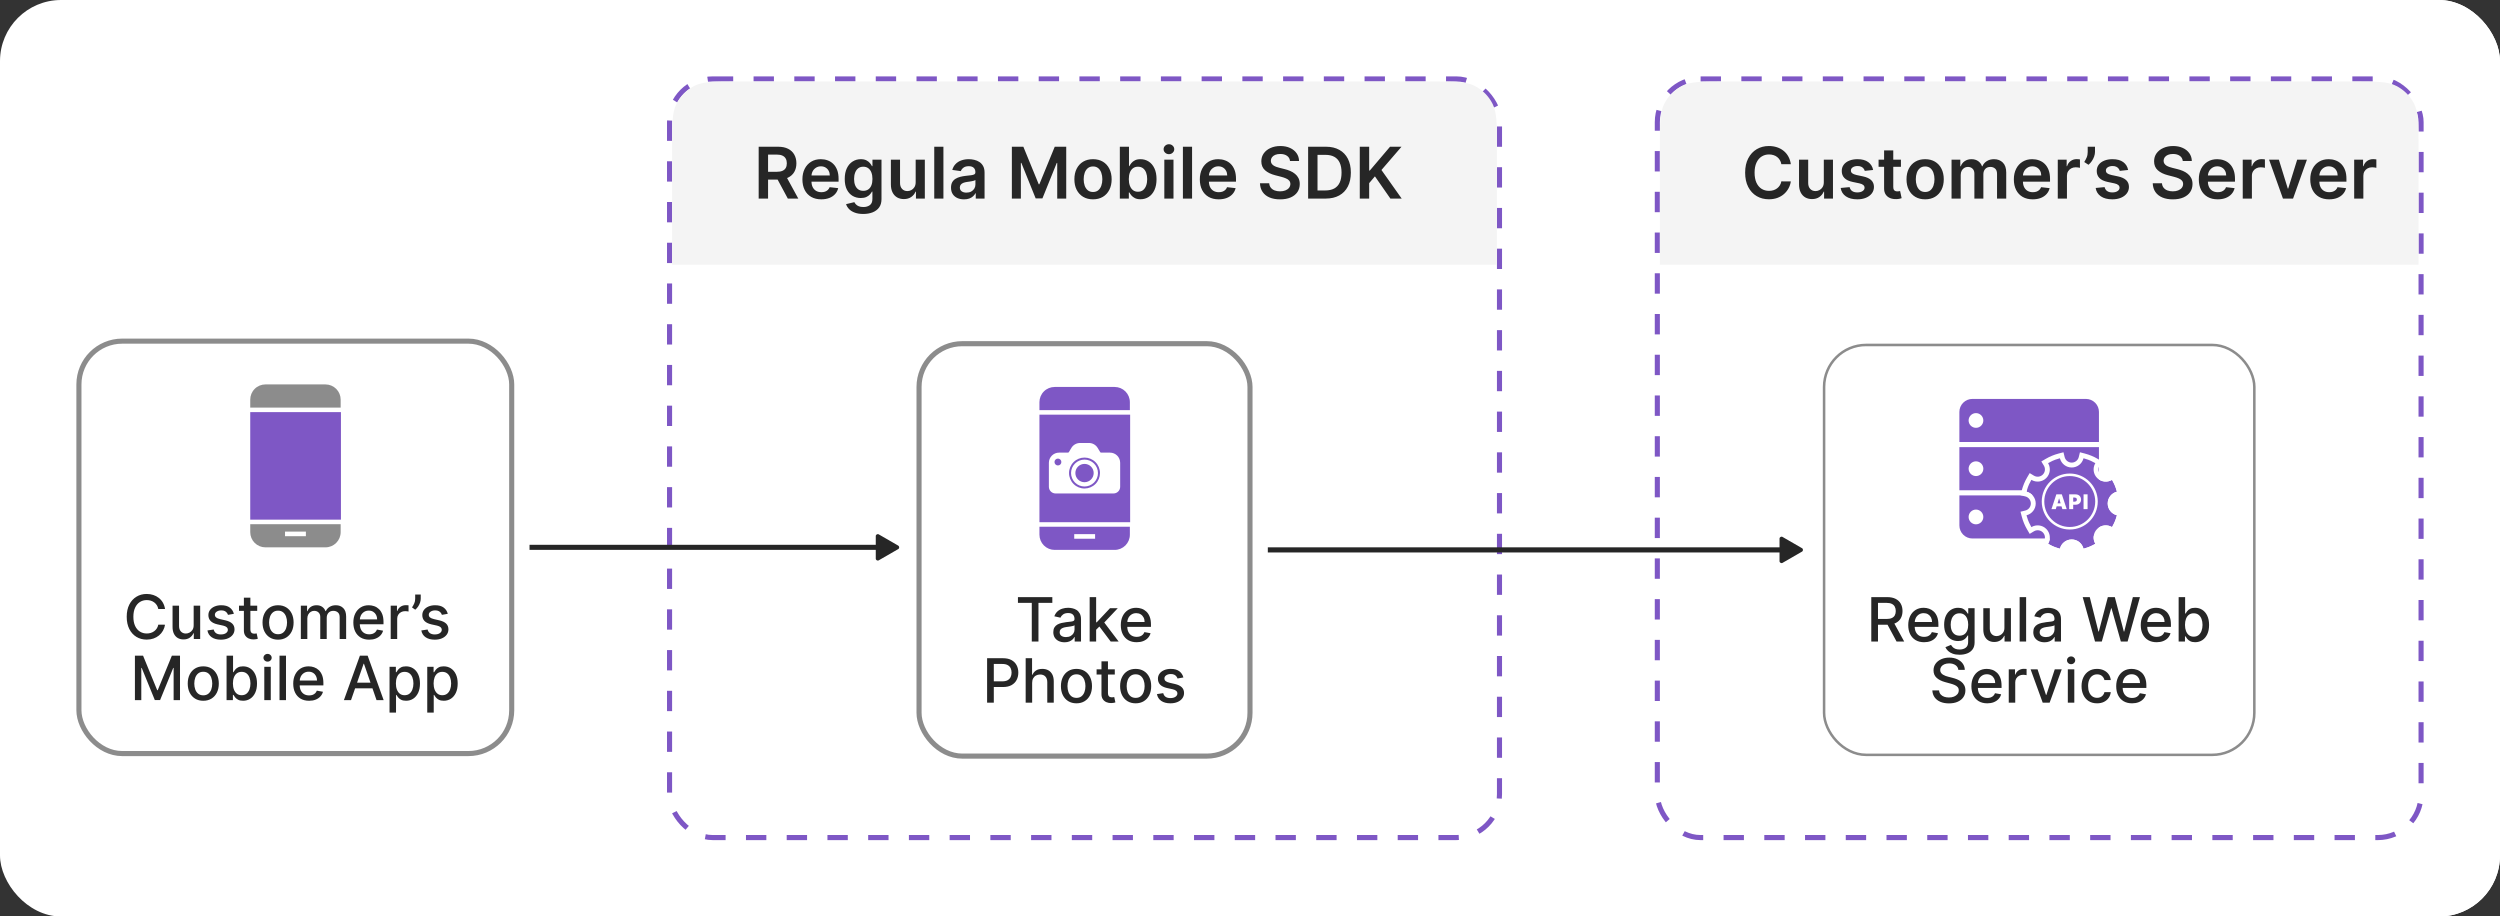 <svg width="491" height="180" viewBox="0 0 491 180" fill="none" xmlns="http://www.w3.org/2000/svg">
<rect x="0" y="0" width="491" height="180" fill="#333333" stroke="none"/>
<rect width="491" height="180" rx="12" fill="white"/>
<rect x="15.5" y="67" width="85" height="81" rx="8.5" fill="white"/>
<rect x="15.5" y="67" width="85" height="81" rx="8.5" stroke="#8C8C8C"/>
<g clip-path="url(#clip0_11376_6608)">
<path d="M49.147 102.954V104.513C49.147 105.305 49.461 106.065 50.021 106.625C50.581 107.185 51.341 107.5 52.133 107.5H63.92C64.712 107.5 65.472 107.185 66.032 106.625C66.592 106.065 66.906 105.305 66.906 104.513V102.954H49.147ZM60.076 105.311H55.977V104.405H60.076V105.311Z" fill="#8C8C8C"/>
<path d="M66.906 78.487V80.047H49.147V78.487C49.147 77.695 49.461 76.935 50.021 76.375C50.581 75.815 51.341 75.5 52.133 75.5H63.92C64.712 75.5 65.472 75.815 66.032 76.375C66.592 76.935 66.906 77.695 66.906 78.487Z" fill="#8C8C8C"/>
<rect x="49.147" y="80.94" width="17.813" height="21.12" fill="#7E57C5"/>
</g>
<path d="M32.416 119.611H31.087C31.036 119.327 30.941 119.077 30.801 118.861C30.662 118.645 30.492 118.462 30.29 118.311C30.088 118.161 29.862 118.047 29.612 117.97C29.365 117.893 29.102 117.855 28.824 117.855C28.321 117.855 27.871 117.982 27.473 118.234C27.078 118.487 26.766 118.858 26.536 119.347C26.308 119.835 26.195 120.432 26.195 121.136C26.195 121.847 26.308 122.446 26.536 122.935C26.766 123.423 27.08 123.793 27.477 124.043C27.875 124.293 28.323 124.418 28.82 124.418C29.095 124.418 29.357 124.381 29.604 124.307C29.854 124.23 30.08 124.118 30.281 123.97C30.483 123.822 30.654 123.642 30.793 123.429C30.935 123.213 31.033 122.966 31.087 122.688L32.416 122.692C32.345 123.121 32.208 123.516 32.003 123.876C31.801 124.234 31.541 124.544 31.223 124.805C30.908 125.064 30.547 125.264 30.141 125.406C29.735 125.548 29.291 125.619 28.811 125.619C28.056 125.619 27.382 125.44 26.791 125.082C26.201 124.722 25.735 124.206 25.394 123.536C25.056 122.865 24.887 122.065 24.887 121.136C24.887 120.205 25.057 119.405 25.398 118.737C25.739 118.067 26.205 117.553 26.796 117.195C27.387 116.834 28.058 116.653 28.811 116.653C29.274 116.653 29.706 116.72 30.107 116.854C30.51 116.984 30.872 117.178 31.193 117.433C31.514 117.686 31.78 117.996 31.99 118.362C32.2 118.726 32.343 119.142 32.416 119.611ZM38.036 122.786V118.955H39.315V125.5H38.062V124.366H37.993C37.843 124.716 37.601 125.007 37.269 125.24C36.94 125.47 36.529 125.585 36.038 125.585C35.617 125.585 35.245 125.493 34.921 125.308C34.6 125.121 34.347 124.844 34.163 124.477C33.981 124.111 33.89 123.658 33.89 123.118V118.955H35.164V122.964C35.164 123.411 35.288 123.766 35.535 124.03C35.782 124.294 36.103 124.426 36.498 124.426C36.736 124.426 36.974 124.366 37.209 124.247C37.448 124.128 37.645 123.947 37.802 123.706C37.961 123.464 38.039 123.158 38.036 122.786ZM45.931 120.553L44.776 120.757C44.728 120.609 44.651 120.469 44.546 120.335C44.444 120.202 44.305 120.092 44.129 120.007C43.953 119.922 43.732 119.879 43.468 119.879C43.107 119.879 42.806 119.96 42.565 120.122C42.323 120.281 42.203 120.487 42.203 120.74C42.203 120.959 42.284 121.135 42.446 121.268C42.607 121.402 42.869 121.511 43.23 121.597L44.269 121.835C44.872 121.974 45.321 122.189 45.616 122.479C45.911 122.768 46.059 123.145 46.059 123.608C46.059 124 45.946 124.349 45.718 124.656C45.494 124.96 45.18 125.199 44.776 125.372C44.376 125.545 43.911 125.632 43.383 125.632C42.65 125.632 42.052 125.476 41.589 125.163C41.126 124.848 40.842 124.401 40.737 123.821L41.968 123.634C42.045 123.955 42.203 124.197 42.441 124.362C42.68 124.524 42.991 124.605 43.374 124.605C43.792 124.605 44.126 124.518 44.376 124.345C44.626 124.169 44.751 123.955 44.751 123.702C44.751 123.497 44.674 123.325 44.521 123.186C44.37 123.047 44.139 122.942 43.826 122.871L42.718 122.628C42.107 122.489 41.656 122.267 41.363 121.963C41.073 121.659 40.928 121.274 40.928 120.808C40.928 120.422 41.036 120.084 41.252 119.794C41.468 119.504 41.767 119.278 42.147 119.116C42.528 118.952 42.964 118.869 43.455 118.869C44.163 118.869 44.72 119.023 45.126 119.33C45.532 119.634 45.801 120.041 45.931 120.553ZM50.515 118.955V119.977H46.94V118.955H50.515ZM47.899 117.386H49.173V123.578C49.173 123.825 49.21 124.011 49.284 124.136C49.358 124.259 49.453 124.342 49.569 124.388C49.689 124.43 49.818 124.452 49.957 124.452C50.059 124.452 50.149 124.445 50.226 124.43C50.302 124.416 50.362 124.405 50.405 124.396L50.635 125.449C50.561 125.477 50.456 125.506 50.319 125.534C50.183 125.565 50.013 125.582 49.808 125.585C49.473 125.591 49.16 125.531 48.871 125.406C48.581 125.281 48.346 125.088 48.167 124.827C47.989 124.565 47.899 124.237 47.899 123.842V117.386ZM54.612 125.632C53.998 125.632 53.462 125.491 53.005 125.21C52.548 124.929 52.193 124.536 51.94 124.03C51.687 123.524 51.56 122.933 51.56 122.257C51.56 121.578 51.687 120.984 51.94 120.476C52.193 119.967 52.548 119.572 53.005 119.291C53.462 119.01 53.998 118.869 54.612 118.869C55.225 118.869 55.761 119.01 56.218 119.291C56.676 119.572 57.031 119.967 57.284 120.476C57.536 120.984 57.663 121.578 57.663 122.257C57.663 122.933 57.536 123.524 57.284 124.03C57.031 124.536 56.676 124.929 56.218 125.21C55.761 125.491 55.225 125.632 54.612 125.632ZM54.616 124.562C55.014 124.562 55.343 124.457 55.605 124.247C55.866 124.037 56.059 123.757 56.184 123.408C56.312 123.058 56.376 122.673 56.376 122.253C56.376 121.835 56.312 121.452 56.184 121.102C56.059 120.75 55.866 120.467 55.605 120.254C55.343 120.041 55.014 119.935 54.616 119.935C54.215 119.935 53.883 120.041 53.619 120.254C53.357 120.467 53.163 120.75 53.035 121.102C52.91 121.452 52.847 121.835 52.847 122.253C52.847 122.673 52.91 123.058 53.035 123.408C53.163 123.757 53.357 124.037 53.619 124.247C53.883 124.457 54.215 124.562 54.616 124.562ZM59.085 125.5V118.955H60.308V120.02H60.389C60.525 119.659 60.748 119.378 61.058 119.176C61.368 118.972 61.739 118.869 62.17 118.869C62.608 118.869 62.974 118.972 63.27 119.176C63.568 119.381 63.788 119.662 63.93 120.02H63.998C64.155 119.67 64.403 119.392 64.744 119.185C65.085 118.974 65.491 118.869 65.963 118.869C66.557 118.869 67.041 119.055 67.416 119.428C67.794 119.8 67.983 120.361 67.983 121.111V125.5H66.709V121.23C66.709 120.787 66.588 120.466 66.346 120.267C66.105 120.068 65.817 119.969 65.481 119.969C65.067 119.969 64.744 120.097 64.514 120.352C64.284 120.605 64.169 120.93 64.169 121.328V125.5H62.899V121.149C62.899 120.794 62.788 120.509 62.567 120.293C62.345 120.077 62.057 119.969 61.702 119.969C61.46 119.969 61.237 120.033 61.032 120.161C60.831 120.286 60.667 120.46 60.542 120.685C60.42 120.909 60.359 121.169 60.359 121.464V125.5H59.085ZM72.511 125.632C71.867 125.632 71.311 125.494 70.845 125.219C70.382 124.94 70.024 124.55 69.772 124.047C69.522 123.541 69.397 122.949 69.397 122.27C69.397 121.599 69.522 121.009 69.772 120.497C70.024 119.986 70.377 119.587 70.828 119.3C71.283 119.013 71.814 118.869 72.422 118.869C72.791 118.869 73.149 118.93 73.496 119.053C73.843 119.175 74.154 119.366 74.429 119.628C74.705 119.889 74.922 120.229 75.081 120.646C75.24 121.061 75.32 121.565 75.32 122.159V122.611H70.117V121.656H74.071C74.071 121.321 74.003 121.024 73.867 120.766C73.73 120.504 73.538 120.298 73.291 120.148C73.047 119.997 72.76 119.922 72.431 119.922C72.073 119.922 71.76 120.01 71.493 120.186C71.229 120.359 71.024 120.587 70.879 120.868C70.737 121.146 70.666 121.449 70.666 121.776V122.521C70.666 122.959 70.743 123.331 70.897 123.638C71.053 123.945 71.27 124.179 71.549 124.341C71.827 124.5 72.152 124.58 72.524 124.58C72.766 124.58 72.986 124.545 73.185 124.477C73.384 124.406 73.556 124.301 73.701 124.162C73.845 124.023 73.956 123.851 74.033 123.646L75.239 123.864C75.142 124.219 74.969 124.53 74.719 124.797C74.472 125.061 74.161 125.267 73.786 125.415C73.413 125.56 72.989 125.632 72.511 125.632ZM76.734 125.5V118.955H77.965V119.994H78.033C78.153 119.642 78.363 119.365 78.664 119.163C78.968 118.959 79.312 118.857 79.695 118.857C79.775 118.857 79.868 118.859 79.976 118.865C80.087 118.871 80.174 118.878 80.236 118.886V120.105C80.185 120.091 80.094 120.075 79.964 120.058C79.833 120.038 79.702 120.028 79.572 120.028C79.27 120.028 79.002 120.092 78.766 120.22C78.533 120.345 78.349 120.52 78.212 120.744C78.076 120.966 78.008 121.219 78.008 121.503V125.5H76.734ZM82.633 116.773V117.591C82.633 117.832 82.588 118.087 82.497 118.354C82.409 118.618 82.284 118.872 82.122 119.116C81.96 119.361 81.77 119.571 81.551 119.747L80.92 119.295C81.088 119.051 81.233 118.791 81.355 118.516C81.48 118.24 81.542 117.936 81.542 117.604V116.773H82.633ZM87.943 120.553L86.788 120.757C86.74 120.609 86.663 120.469 86.558 120.335C86.456 120.202 86.317 120.092 86.14 120.007C85.964 119.922 85.744 119.879 85.48 119.879C85.119 119.879 84.818 119.96 84.576 120.122C84.335 120.281 84.214 120.487 84.214 120.74C84.214 120.959 84.295 121.135 84.457 121.268C84.619 121.402 84.88 121.511 85.241 121.597L86.281 121.835C86.883 121.974 87.332 122.189 87.628 122.479C87.923 122.768 88.071 123.145 88.071 123.608C88.071 124 87.957 124.349 87.73 124.656C87.505 124.96 87.192 125.199 86.788 125.372C86.388 125.545 85.923 125.632 85.395 125.632C84.662 125.632 84.064 125.476 83.601 125.163C83.138 124.848 82.853 124.401 82.748 123.821L83.98 123.634C84.057 123.955 84.214 124.197 84.453 124.362C84.692 124.524 85.003 124.605 85.386 124.605C85.804 124.605 86.138 124.518 86.388 124.345C86.638 124.169 86.763 123.955 86.763 123.702C86.763 123.497 86.686 123.325 86.532 123.186C86.382 123.047 86.15 122.942 85.838 122.871L84.73 122.628C84.119 122.489 83.667 122.267 83.375 121.963C83.085 121.659 82.94 121.274 82.94 120.808C82.94 120.422 83.048 120.084 83.264 119.794C83.48 119.504 83.778 119.278 84.159 119.116C84.54 118.952 84.976 118.869 85.467 118.869C86.174 118.869 86.731 119.023 87.138 119.33C87.544 119.634 87.812 120.041 87.943 120.553ZM26.498 128.773H28.096L30.874 135.557H30.977L33.755 128.773H35.353V137.5H34.1V131.185H34.019L31.445 137.487H30.405L27.832 131.18H27.751V137.5H26.498V128.773ZM39.922 137.632C39.309 137.632 38.773 137.491 38.316 137.21C37.858 136.929 37.503 136.536 37.25 136.03C36.998 135.524 36.871 134.933 36.871 134.257C36.871 133.578 36.998 132.984 37.25 132.476C37.503 131.967 37.858 131.572 38.316 131.291C38.773 131.01 39.309 130.869 39.922 130.869C40.536 130.869 41.071 131.01 41.529 131.291C41.986 131.572 42.341 131.967 42.594 132.476C42.847 132.984 42.973 133.578 42.973 134.257C42.973 134.933 42.847 135.524 42.594 136.03C42.341 136.536 41.986 136.929 41.529 137.21C41.071 137.491 40.536 137.632 39.922 137.632ZM39.926 136.562C40.324 136.562 40.654 136.457 40.915 136.247C41.176 136.037 41.37 135.757 41.495 135.408C41.623 135.058 41.686 134.673 41.686 134.253C41.686 133.835 41.623 133.452 41.495 133.102C41.37 132.75 41.176 132.467 40.915 132.254C40.654 132.041 40.324 131.935 39.926 131.935C39.526 131.935 39.194 132.041 38.929 132.254C38.668 132.467 38.473 132.75 38.346 133.102C38.221 133.452 38.158 133.835 38.158 134.253C38.158 134.673 38.221 135.058 38.346 135.408C38.473 135.757 38.668 136.037 38.929 136.247C39.194 136.457 39.526 136.562 39.926 136.562ZM44.498 137.5V128.773H45.772V132.016H45.849C45.923 131.879 46.029 131.722 46.168 131.543C46.307 131.364 46.501 131.207 46.748 131.074C46.995 130.938 47.322 130.869 47.728 130.869C48.256 130.869 48.728 131.003 49.143 131.27C49.557 131.537 49.883 131.922 50.119 132.425C50.357 132.928 50.477 133.533 50.477 134.24C50.477 134.947 50.359 135.554 50.123 136.06C49.887 136.562 49.563 136.95 49.151 137.223C48.739 137.493 48.269 137.628 47.741 137.628C47.343 137.628 47.018 137.561 46.765 137.428C46.515 137.294 46.319 137.138 46.177 136.959C46.035 136.78 45.925 136.621 45.849 136.482H45.742V137.5H44.498ZM45.746 134.227C45.746 134.687 45.813 135.091 45.947 135.438C46.08 135.784 46.273 136.055 46.526 136.251C46.779 136.445 47.089 136.541 47.455 136.541C47.836 136.541 48.154 136.44 48.41 136.239C48.666 136.034 48.859 135.757 48.989 135.408C49.123 135.058 49.19 134.665 49.19 134.227C49.19 133.795 49.124 133.408 48.994 133.064C48.866 132.72 48.673 132.449 48.414 132.25C48.158 132.051 47.839 131.952 47.455 131.952C47.086 131.952 46.773 132.047 46.518 132.237C46.265 132.428 46.073 132.693 45.943 133.034C45.812 133.375 45.746 133.773 45.746 134.227ZM51.907 137.5V130.955H53.181V137.5H51.907ZM52.551 129.945C52.329 129.945 52.139 129.871 51.98 129.723C51.824 129.572 51.745 129.393 51.745 129.186C51.745 128.976 51.824 128.797 51.98 128.649C52.139 128.499 52.329 128.423 52.551 128.423C52.772 128.423 52.961 128.499 53.117 128.649C53.277 128.797 53.356 128.976 53.356 129.186C53.356 129.393 53.277 129.572 53.117 129.723C52.961 129.871 52.772 129.945 52.551 129.945ZM56.17 128.773V137.5H54.896V128.773H56.17ZM60.705 137.632C60.06 137.632 59.505 137.494 59.039 137.219C58.576 136.94 58.218 136.55 57.965 136.047C57.715 135.541 57.59 134.949 57.59 134.27C57.59 133.599 57.715 133.009 57.965 132.497C58.218 131.986 58.57 131.587 59.022 131.3C59.476 131.013 60.008 130.869 60.615 130.869C60.985 130.869 61.343 130.93 61.689 131.053C62.036 131.175 62.347 131.366 62.623 131.628C62.898 131.889 63.115 132.229 63.275 132.646C63.434 133.061 63.513 133.565 63.513 134.159V134.611H58.31V133.656H62.265C62.265 133.321 62.196 133.024 62.06 132.766C61.924 132.504 61.732 132.298 61.485 132.148C61.24 131.997 60.953 131.922 60.624 131.922C60.266 131.922 59.953 132.01 59.686 132.186C59.422 132.359 59.218 132.587 59.073 132.868C58.931 133.146 58.86 133.449 58.86 133.776V134.521C58.86 134.959 58.936 135.331 59.09 135.638C59.246 135.945 59.463 136.179 59.742 136.341C60.02 136.5 60.346 136.58 60.718 136.58C60.959 136.58 61.179 136.545 61.378 136.477C61.577 136.406 61.749 136.301 61.894 136.162C62.039 136.023 62.15 135.851 62.226 135.646L63.432 135.864C63.336 136.219 63.162 136.53 62.912 136.797C62.665 137.061 62.354 137.267 61.979 137.415C61.607 137.56 61.182 137.632 60.705 137.632ZM68.942 137.5H67.544L70.685 128.773H72.206L75.347 137.5H73.949L71.482 130.358H71.414L68.942 137.5ZM69.177 134.082H73.711V135.19H69.177V134.082ZM76.505 139.955V130.955H77.749V132.016H77.856C77.93 131.879 78.036 131.722 78.175 131.543C78.315 131.364 78.508 131.207 78.755 131.074C79.002 130.938 79.329 130.869 79.735 130.869C80.263 130.869 80.735 131.003 81.15 131.27C81.565 131.537 81.89 131.922 82.126 132.425C82.364 132.928 82.484 133.533 82.484 134.24C82.484 134.947 82.366 135.554 82.13 136.06C81.894 136.562 81.57 136.95 81.158 137.223C80.746 137.493 80.276 137.628 79.748 137.628C79.35 137.628 79.025 137.561 78.772 137.428C78.522 137.294 78.326 137.138 78.184 136.959C78.042 136.78 77.933 136.621 77.856 136.482H77.779V139.955H76.505ZM77.754 134.227C77.754 134.687 77.82 135.091 77.954 135.438C78.087 135.784 78.281 136.055 78.533 136.251C78.786 136.445 79.096 136.541 79.462 136.541C79.843 136.541 80.161 136.44 80.417 136.239C80.673 136.034 80.866 135.757 80.996 135.408C81.13 135.058 81.197 134.665 81.197 134.227C81.197 133.795 81.131 133.408 81.001 133.064C80.873 132.72 80.68 132.449 80.421 132.25C80.165 132.051 79.846 131.952 79.462 131.952C79.093 131.952 78.781 132.047 78.525 132.237C78.272 132.428 78.08 132.693 77.95 133.034C77.819 133.375 77.754 133.773 77.754 134.227ZM83.911 139.955V130.955H85.156V132.016H85.262C85.336 131.879 85.442 131.722 85.582 131.543C85.721 131.364 85.914 131.207 86.161 131.074C86.408 130.938 86.735 130.869 87.141 130.869C87.67 130.869 88.141 131.003 88.556 131.27C88.971 131.537 89.296 131.922 89.532 132.425C89.771 132.928 89.89 133.533 89.89 134.24C89.89 134.947 89.772 135.554 89.536 136.06C89.3 136.562 88.977 136.95 88.565 137.223C88.153 137.493 87.683 137.628 87.154 137.628C86.756 137.628 86.431 137.561 86.178 137.428C85.928 137.294 85.732 137.138 85.59 136.959C85.448 136.78 85.339 136.621 85.262 136.482H85.185V139.955H83.911ZM85.16 134.227C85.16 134.687 85.227 135.091 85.36 135.438C85.494 135.784 85.687 136.055 85.94 136.251C86.192 136.445 86.502 136.541 86.869 136.541C87.249 136.541 87.567 136.44 87.823 136.239C88.079 136.034 88.272 135.757 88.403 135.408C88.536 135.058 88.603 134.665 88.603 134.227C88.603 133.795 88.538 133.408 88.407 133.064C88.279 132.72 88.086 132.449 87.827 132.25C87.572 132.051 87.252 131.952 86.869 131.952C86.499 131.952 86.187 132.047 85.931 132.237C85.678 132.428 85.487 132.693 85.356 133.034C85.225 133.375 85.16 133.773 85.16 134.227Z" fill="#262626"/>
<rect x="131.5" y="15.5" width="163" height="149" rx="8.5" fill="white"/>
<rect x="131.5" y="15.5" width="163" height="149" rx="8.5" stroke="#7E57C5" stroke-dasharray="4 4"/>
<path d="M132 28.8C132 24.32 132 22.079 132.872 20.368C133.639 18.863 134.863 17.639 136.368 16.872C138.079 16 140.32 16 144.8 16H281.2C285.68 16 287.921 16 289.632 16.872C291.137 17.639 292.361 18.863 293.128 20.368C294 22.079 294 24.32 294 28.8V52H132V28.8Z" fill="#F4F4F4"/>
<path d="M149.004 39V28.818H152.822C153.605 28.818 154.261 28.954 154.791 29.226C155.325 29.498 155.728 29.879 155.999 30.369C156.274 30.857 156.412 31.425 156.412 32.075C156.412 32.727 156.273 33.294 155.994 33.775C155.719 34.252 155.313 34.622 154.776 34.883C154.239 35.142 153.58 35.271 152.798 35.271H150.078V33.74H152.549C153.006 33.74 153.381 33.677 153.673 33.551C153.964 33.422 154.18 33.235 154.319 32.989C154.461 32.741 154.533 32.436 154.533 32.075C154.533 31.713 154.461 31.405 154.319 31.15C154.176 30.891 153.959 30.696 153.668 30.563C153.376 30.427 153 30.359 152.539 30.359H150.849V39H149.004ZM154.264 34.386L156.785 39H154.727L152.251 34.386H154.264ZM161.301 39.149C160.536 39.149 159.875 38.99 159.318 38.672C158.764 38.35 158.338 37.896 158.04 37.31C157.742 36.72 157.593 36.025 157.593 35.227C157.593 34.441 157.742 33.752 158.04 33.158C158.342 32.562 158.763 32.098 159.303 31.766C159.843 31.432 160.478 31.264 161.207 31.264C161.678 31.264 162.122 31.34 162.539 31.493C162.96 31.642 163.332 31.874 163.653 32.189C163.978 32.504 164.233 32.905 164.419 33.392C164.604 33.876 164.697 34.453 164.697 35.122V35.674H158.438V34.461H162.972C162.969 34.116 162.894 33.81 162.748 33.541C162.602 33.269 162.399 33.056 162.137 32.9C161.878 32.744 161.577 32.666 161.232 32.666C160.864 32.666 160.541 32.756 160.262 32.935C159.984 33.11 159.767 33.342 159.611 33.631C159.459 33.916 159.381 34.229 159.377 34.57V35.629C159.377 36.073 159.459 36.455 159.621 36.773C159.783 37.088 160.011 37.33 160.302 37.499C160.594 37.664 160.935 37.747 161.326 37.747C161.588 37.747 161.825 37.711 162.037 37.638C162.249 37.562 162.433 37.45 162.589 37.305C162.745 37.159 162.863 36.978 162.942 36.763L164.623 36.952C164.516 37.396 164.314 37.784 164.016 38.115C163.721 38.443 163.343 38.698 162.882 38.881C162.422 39.06 161.895 39.149 161.301 39.149ZM169.541 42.023C168.894 42.023 168.339 41.935 167.875 41.759C167.411 41.587 167.038 41.355 166.757 41.063C166.475 40.772 166.279 40.448 166.17 40.094L167.791 39.701C167.864 39.85 167.97 39.998 168.109 40.144C168.248 40.293 168.435 40.415 168.671 40.511C168.909 40.611 169.209 40.66 169.57 40.66C170.081 40.66 170.503 40.536 170.838 40.288C171.173 40.042 171.34 39.638 171.34 39.075V37.628H171.251C171.158 37.813 171.022 38.004 170.843 38.2C170.668 38.395 170.434 38.559 170.142 38.692C169.854 38.824 169.491 38.891 169.053 38.891C168.467 38.891 167.935 38.753 167.458 38.478C166.984 38.2 166.606 37.785 166.324 37.235C166.046 36.682 165.906 35.989 165.906 35.157C165.906 34.318 166.046 33.611 166.324 33.034C166.606 32.454 166.985 32.015 167.463 31.717C167.94 31.415 168.472 31.264 169.058 31.264C169.506 31.264 169.874 31.34 170.162 31.493C170.454 31.642 170.686 31.823 170.858 32.035C171.03 32.244 171.161 32.441 171.251 32.626H171.35V31.364H173.125V39.124C173.125 39.777 172.969 40.318 172.658 40.745C172.346 41.173 171.92 41.492 171.38 41.705C170.84 41.917 170.227 42.023 169.541 42.023ZM169.556 37.479C169.937 37.479 170.262 37.386 170.53 37.2C170.798 37.015 171.002 36.748 171.142 36.4C171.281 36.052 171.35 35.634 171.35 35.147C171.35 34.666 171.281 34.245 171.142 33.884C171.006 33.523 170.803 33.243 170.535 33.044C170.27 32.842 169.943 32.741 169.556 32.741C169.155 32.741 168.82 32.845 168.551 33.054C168.283 33.263 168.081 33.55 167.945 33.914C167.809 34.275 167.741 34.686 167.741 35.147C167.741 35.614 167.809 36.024 167.945 36.375C168.084 36.723 168.288 36.995 168.556 37.19C168.828 37.383 169.161 37.479 169.556 37.479ZM179.837 35.788V31.364H181.637V39H179.892V37.643H179.812C179.64 38.07 179.356 38.42 178.962 38.692C178.571 38.964 178.088 39.099 177.515 39.099C177.015 39.099 176.572 38.988 176.188 38.766C175.807 38.541 175.508 38.215 175.293 37.787C175.077 37.356 174.97 36.836 174.97 36.226V31.364H176.769V35.947C176.769 36.431 176.902 36.816 177.167 37.101C177.432 37.386 177.78 37.528 178.211 37.528C178.476 37.528 178.733 37.464 178.982 37.334C179.23 37.205 179.434 37.013 179.593 36.758C179.756 36.499 179.837 36.176 179.837 35.788ZM185.287 28.818V39H183.487V28.818H185.287ZM189.335 39.154C188.851 39.154 188.415 39.068 188.028 38.896C187.643 38.72 187.338 38.461 187.113 38.12C186.891 37.779 186.78 37.358 186.78 36.857C186.78 36.426 186.859 36.07 187.018 35.788C187.177 35.507 187.394 35.281 187.67 35.112C187.945 34.943 188.255 34.816 188.599 34.729C188.947 34.64 189.307 34.575 189.678 34.535C190.126 34.489 190.488 34.448 190.767 34.411C191.045 34.371 191.247 34.312 191.373 34.232C191.503 34.149 191.567 34.022 191.567 33.849V33.82C191.567 33.445 191.456 33.155 191.234 32.95C191.012 32.744 190.692 32.641 190.275 32.641C189.834 32.641 189.484 32.737 189.226 32.93C188.97 33.122 188.798 33.349 188.709 33.611L187.028 33.372C187.161 32.908 187.38 32.52 187.684 32.209C187.989 31.894 188.362 31.659 188.803 31.503C189.244 31.344 189.731 31.264 190.265 31.264C190.633 31.264 190.999 31.307 191.363 31.393C191.728 31.48 192.061 31.622 192.363 31.821C192.664 32.017 192.906 32.283 193.089 32.621C193.274 32.959 193.367 33.382 193.367 33.889V39H191.637V37.951H191.577C191.468 38.163 191.314 38.362 191.115 38.548C190.919 38.73 190.672 38.877 190.374 38.99C190.079 39.099 189.733 39.154 189.335 39.154ZM189.802 37.832C190.164 37.832 190.477 37.76 190.742 37.618C191.007 37.472 191.211 37.28 191.354 37.041C191.499 36.803 191.572 36.542 191.572 36.261V35.361C191.516 35.407 191.42 35.45 191.284 35.49C191.151 35.53 191.002 35.565 190.836 35.594C190.671 35.624 190.507 35.651 190.344 35.674C190.182 35.697 190.041 35.717 189.922 35.734C189.653 35.77 189.413 35.83 189.201 35.913C188.989 35.995 188.821 36.111 188.699 36.261C188.576 36.407 188.515 36.595 188.515 36.827C188.515 37.159 188.636 37.409 188.878 37.578C189.12 37.747 189.428 37.832 189.802 37.832ZM198.729 28.818H200.986L204.009 36.196H204.128L207.151 28.818H209.408V39H207.638V32.005H207.544L204.73 38.97H203.407L200.593 31.99H200.499V39H198.729V28.818ZM214.668 39.149C213.922 39.149 213.276 38.985 212.729 38.657C212.182 38.329 211.758 37.87 211.456 37.28C211.158 36.69 211.009 36.001 211.009 35.212C211.009 34.423 211.158 33.732 211.456 33.139C211.758 32.545 212.182 32.084 212.729 31.756C213.276 31.428 213.922 31.264 214.668 31.264C215.414 31.264 216.06 31.428 216.607 31.756C217.154 32.084 217.576 32.545 217.874 33.139C218.176 33.732 218.327 34.423 218.327 35.212C218.327 36.001 218.176 36.69 217.874 37.28C217.576 37.87 217.154 38.329 216.607 38.657C216.06 38.985 215.414 39.149 214.668 39.149ZM214.678 37.707C215.082 37.707 215.42 37.596 215.692 37.374C215.964 37.149 216.166 36.847 216.298 36.469C216.434 36.092 216.502 35.671 216.502 35.207C216.502 34.739 216.434 34.317 216.298 33.939C216.166 33.558 215.964 33.255 215.692 33.029C215.42 32.804 215.082 32.691 214.678 32.691C214.263 32.691 213.919 32.804 213.644 33.029C213.372 33.255 213.168 33.558 213.032 33.939C212.9 34.317 212.833 34.739 212.833 35.207C212.833 35.671 212.9 36.092 213.032 36.469C213.168 36.847 213.372 37.149 213.644 37.374C213.919 37.596 214.263 37.707 214.678 37.707ZM219.934 39V28.818H221.734V32.626H221.808C221.901 32.441 222.032 32.244 222.201 32.035C222.37 31.823 222.599 31.642 222.887 31.493C223.175 31.34 223.543 31.264 223.991 31.264C224.581 31.264 225.113 31.415 225.587 31.717C226.064 32.015 226.442 32.457 226.72 33.044C227.002 33.627 227.143 34.343 227.143 35.192C227.143 36.03 227.005 36.743 226.73 37.33C226.455 37.916 226.08 38.364 225.607 38.672C225.133 38.98 224.596 39.134 223.996 39.134C223.558 39.134 223.195 39.061 222.907 38.916C222.619 38.77 222.387 38.594 222.211 38.389C222.039 38.18 221.904 37.983 221.808 37.797H221.704V39H219.934ZM221.699 35.182C221.699 35.676 221.768 36.108 221.908 36.479C222.05 36.851 222.254 37.141 222.519 37.349C222.788 37.555 223.112 37.658 223.494 37.658C223.891 37.658 224.224 37.552 224.493 37.34C224.761 37.124 224.964 36.831 225.099 36.459C225.239 36.085 225.308 35.659 225.308 35.182C225.308 34.708 225.24 34.287 225.104 33.919C224.969 33.551 224.766 33.263 224.498 33.054C224.229 32.845 223.895 32.741 223.494 32.741C223.109 32.741 222.783 32.842 222.514 33.044C222.246 33.246 222.042 33.53 221.903 33.894C221.767 34.259 221.699 34.688 221.699 35.182ZM228.673 39V31.364H230.472V39H228.673ZM229.578 30.28C229.293 30.28 229.047 30.185 228.842 29.996C228.636 29.804 228.534 29.574 228.534 29.305C228.534 29.034 228.636 28.803 228.842 28.614C229.047 28.422 229.293 28.326 229.578 28.326C229.866 28.326 230.111 28.422 230.313 28.614C230.519 28.803 230.622 29.034 230.622 29.305C230.622 29.574 230.519 29.804 230.313 29.996C230.111 30.185 229.866 30.28 229.578 30.28ZM234.123 28.818V39H232.323V28.818H234.123ZM239.354 39.149C238.589 39.149 237.927 38.99 237.371 38.672C236.817 38.35 236.391 37.896 236.093 37.31C235.795 36.72 235.645 36.025 235.645 35.227C235.645 34.441 235.795 33.752 236.093 33.158C236.394 32.562 236.815 32.098 237.356 31.766C237.896 31.432 238.531 31.264 239.26 31.264C239.73 31.264 240.175 31.34 240.592 31.493C241.013 31.642 241.384 31.874 241.706 32.189C242.031 32.504 242.286 32.905 242.471 33.392C242.657 33.876 242.75 34.453 242.75 35.122V35.674H236.491V34.461H241.025C241.021 34.116 240.947 33.81 240.801 33.541C240.655 33.269 240.451 33.056 240.189 32.9C239.931 32.744 239.629 32.666 239.285 32.666C238.917 32.666 238.594 32.756 238.315 32.935C238.037 33.11 237.82 33.342 237.664 33.631C237.511 33.916 237.434 34.229 237.43 34.57V35.629C237.43 36.073 237.511 36.455 237.674 36.773C237.836 37.088 238.063 37.33 238.355 37.499C238.647 37.664 238.988 37.747 239.379 37.747C239.641 37.747 239.878 37.711 240.09 37.638C240.302 37.562 240.486 37.45 240.642 37.305C240.798 37.159 240.915 36.978 240.995 36.763L242.675 36.952C242.569 37.396 242.367 37.784 242.069 38.115C241.774 38.443 241.396 38.698 240.935 38.881C240.474 39.06 239.948 39.149 239.354 39.149ZM253.358 31.617C253.312 31.183 253.116 30.845 252.771 30.603C252.43 30.361 251.986 30.24 251.439 30.24C251.054 30.24 250.725 30.298 250.45 30.414C250.174 30.53 249.964 30.688 249.818 30.886C249.672 31.085 249.598 31.312 249.594 31.567C249.594 31.78 249.643 31.963 249.739 32.119C249.838 32.275 249.972 32.408 250.141 32.517C250.31 32.623 250.498 32.713 250.703 32.785C250.909 32.858 251.116 32.92 251.325 32.969L252.279 33.208C252.664 33.298 253.033 33.419 253.388 33.571C253.746 33.724 254.066 33.916 254.347 34.148C254.632 34.38 254.858 34.66 255.023 34.988C255.189 35.316 255.272 35.7 255.272 36.141C255.272 36.738 255.12 37.263 254.815 37.717C254.51 38.168 254.069 38.521 253.492 38.776C252.919 39.028 252.224 39.154 251.409 39.154C250.617 39.154 249.929 39.032 249.346 38.786C248.766 38.541 248.312 38.183 247.984 37.712C247.659 37.242 247.483 36.668 247.457 35.992H249.271C249.298 36.347 249.407 36.642 249.599 36.877C249.792 37.112 250.042 37.288 250.35 37.404C250.662 37.52 251.01 37.578 251.394 37.578C251.795 37.578 252.147 37.519 252.448 37.399C252.753 37.276 252.992 37.108 253.164 36.892C253.336 36.673 253.424 36.418 253.428 36.126C253.424 35.861 253.346 35.642 253.194 35.47C253.041 35.294 252.828 35.149 252.553 35.033C252.281 34.913 251.963 34.807 251.598 34.715L250.44 34.416C249.601 34.201 248.938 33.874 248.451 33.437C247.967 32.996 247.725 32.411 247.725 31.682C247.725 31.082 247.888 30.557 248.212 30.106C248.54 29.655 248.986 29.305 249.55 29.057C250.113 28.805 250.751 28.679 251.464 28.679C252.186 28.679 252.819 28.805 253.363 29.057C253.91 29.305 254.339 29.652 254.651 30.096C254.962 30.537 255.123 31.044 255.133 31.617H253.358ZM260.367 39H256.916V28.818H260.436C261.447 28.818 262.316 29.022 263.041 29.43C263.771 29.834 264.331 30.416 264.722 31.175C265.113 31.934 265.308 32.842 265.308 33.899C265.308 34.96 265.111 35.871 264.717 36.633C264.326 37.396 263.761 37.981 263.021 38.389C262.286 38.796 261.401 39 260.367 39ZM258.761 37.404H260.277C260.986 37.404 261.578 37.275 262.052 37.016C262.526 36.755 262.882 36.365 263.121 35.848C263.36 35.328 263.479 34.678 263.479 33.899C263.479 33.12 263.36 32.474 263.121 31.96C262.882 31.443 262.529 31.057 262.062 30.802C261.598 30.543 261.021 30.414 260.332 30.414H258.761V37.404ZM267.061 39V28.818H268.905V33.496H269.03L273.002 28.818H275.254L271.317 33.387L275.289 39H273.072L270.034 34.635L268.905 35.967V39H267.061Z" fill="#262626"/>
<rect x="180.5" y="67.5" width="65" height="81" rx="8.5" fill="white"/>
<rect x="180.5" y="67.5" width="65" height="81" rx="8.5" stroke="#8C8C8C"/>
<path d="M204.146 103.454V105.013C204.146 105.805 204.461 106.565 205.021 107.125C205.581 107.685 206.341 108 207.133 108H218.92C219.712 108 220.472 107.685 221.032 107.125C221.592 106.565 221.906 105.805 221.906 105.013V103.454H204.146ZM215.076 105.811H210.977V104.905H215.076V105.811Z" fill="#7E57C5"/>
<path d="M221.906 78.987V80.547H204.146V78.987C204.146 78.195 204.461 77.435 205.021 76.875C205.581 76.315 206.341 76 207.133 76H218.92C219.712 76 220.472 76.315 221.032 76.875C221.592 77.435 221.906 78.195 221.906 78.987Z" fill="#7E57C5"/>
<rect x="204.146" y="81.44" width="17.813" height="21.12" fill="#7E57C5"/>
<path d="M213 90.265C212.299 90.265 211.627 90.544 211.131 91.039C210.635 91.534 210.356 92.205 210.355 92.906C210.356 93.607 210.635 94.278 211.13 94.774C211.626 95.269 212.297 95.548 212.998 95.549C213.699 95.548 214.371 95.269 214.866 94.774C215.362 94.278 215.64 93.607 215.641 92.906C215.64 92.206 215.361 91.535 214.866 91.04C214.371 90.545 213.7 90.266 213 90.265ZM213 94.707C212.522 94.707 212.065 94.517 211.727 94.18C211.39 93.843 211.201 93.385 211.201 92.908C211.201 92.431 211.39 91.973 211.727 91.636C212.065 91.299 212.522 91.109 213 91.109C213.477 91.109 213.934 91.299 214.272 91.636C214.609 91.973 214.799 92.431 214.799 92.908C214.798 93.385 214.608 93.842 214.271 94.179C213.934 94.516 213.476 94.705 213 94.705V94.707Z" fill="white"/>
<path d="M208 88.896C206.895 88.896 206 89.791 206 90.896V95.609C206 95.956 206.138 96.288 206.383 96.533C206.628 96.778 206.96 96.916 207.307 96.916H218.693C219.04 96.916 219.372 96.778 219.617 96.533C219.862 96.288 220 95.956 220 95.609V90.896C220 89.791 219.105 88.896 218 88.896H208ZM208.255 91.218C208.128 91.345 207.956 91.416 207.777 91.416C207.598 91.416 207.426 91.345 207.3 91.218C207.237 91.156 207.187 91.081 207.153 90.999C207.119 90.917 207.102 90.829 207.102 90.74C207.102 90.652 207.119 90.564 207.153 90.482C207.187 90.4 207.237 90.326 207.3 90.263C207.362 90.2 207.437 90.15 207.519 90.117C207.601 90.083 207.689 90.066 207.778 90.066C207.866 90.066 207.954 90.084 208.036 90.118C208.118 90.152 208.192 90.202 208.255 90.265C208.381 90.391 208.452 90.563 208.452 90.741C208.452 90.92 208.381 91.091 208.255 91.218ZM212.998 95.945C212.192 95.945 211.42 95.624 210.85 95.055C210.28 94.485 209.959 93.712 209.958 92.906C209.959 92.1 210.28 91.327 210.85 90.757C211.419 90.188 212.192 89.867 212.998 89.866C213.804 89.867 214.577 90.188 215.147 90.757C215.717 91.327 216.037 92.1 216.038 92.906C216.037 93.712 215.717 94.484 215.147 95.054C214.578 95.624 213.805 95.944 213 95.945H212.998Z" fill="white"/>
<path d="M210.417 87.971C210.779 87.369 211.43 87 212.132 87H213.868C214.57 87 215.221 87.369 215.583 87.971L216.5 89.5H209.5L210.417 87.971Z" fill="white"/>
<path d="M199.923 118.406V117.273H206.677V118.406H203.954V126H202.642V118.406H199.923ZM209.082 126.145C208.667 126.145 208.292 126.068 207.957 125.915C207.621 125.759 207.356 125.533 207.16 125.237C206.967 124.942 206.87 124.58 206.87 124.151C206.87 123.781 206.941 123.477 207.083 123.239C207.225 123 207.417 122.811 207.658 122.672C207.9 122.533 208.17 122.428 208.468 122.357C208.766 122.286 209.07 122.232 209.38 122.195C209.772 122.149 210.09 122.112 210.335 122.084C210.579 122.053 210.756 122.003 210.867 121.935C210.978 121.866 211.033 121.756 211.033 121.602V121.572C211.033 121.2 210.928 120.912 210.718 120.707C210.511 120.503 210.201 120.401 209.789 120.401C209.36 120.401 209.022 120.496 208.775 120.686C208.531 120.874 208.362 121.082 208.268 121.312L207.07 121.04C207.212 120.642 207.42 120.321 207.692 120.077C207.968 119.83 208.285 119.651 208.643 119.54C209.001 119.426 209.377 119.369 209.772 119.369C210.033 119.369 210.31 119.401 210.603 119.463C210.898 119.523 211.174 119.634 211.43 119.795C211.688 119.957 211.9 120.189 212.065 120.49C212.229 120.788 212.312 121.176 212.312 121.653V126H211.067V125.105H211.016C210.934 125.27 210.81 125.432 210.646 125.591C210.481 125.75 210.269 125.882 210.011 125.987C209.752 126.092 209.442 126.145 209.082 126.145ZM209.359 125.122C209.711 125.122 210.012 125.053 210.262 124.913C210.515 124.774 210.707 124.592 210.837 124.368C210.971 124.141 211.038 123.898 211.038 123.639V122.795C210.992 122.841 210.904 122.884 210.773 122.923C210.646 122.96 210.499 122.993 210.335 123.021C210.17 123.047 210.009 123.071 209.853 123.094C209.697 123.114 209.566 123.131 209.461 123.145C209.214 123.176 208.988 123.229 208.783 123.303C208.582 123.376 208.42 123.483 208.298 123.622C208.178 123.759 208.119 123.94 208.119 124.168C208.119 124.483 208.235 124.722 208.468 124.884C208.701 125.043 208.998 125.122 209.359 125.122ZM215.181 123.78L215.172 122.224H215.394L218.002 119.455H219.527L216.553 122.608H216.353L215.181 123.78ZM214.009 126V117.273H215.283V126H214.009ZM218.142 126L215.799 122.889L216.676 121.999L219.706 126H218.142ZM223.24 126.132C222.595 126.132 222.04 125.994 221.574 125.719C221.111 125.44 220.753 125.05 220.5 124.547C220.25 124.041 220.125 123.449 220.125 122.77C220.125 122.099 220.25 121.509 220.5 120.997C220.753 120.486 221.105 120.087 221.557 119.8C222.011 119.513 222.543 119.369 223.151 119.369C223.52 119.369 223.878 119.43 224.224 119.553C224.571 119.675 224.882 119.866 225.158 120.128C225.433 120.389 225.651 120.729 225.81 121.146C225.969 121.561 226.048 122.065 226.048 122.659V123.111H220.845V122.156H224.8C224.8 121.821 224.732 121.524 224.595 121.266C224.459 121.004 224.267 120.798 224.02 120.648C223.776 120.497 223.489 120.422 223.159 120.422C222.801 120.422 222.489 120.51 222.222 120.686C221.957 120.859 221.753 121.087 221.608 121.368C221.466 121.646 221.395 121.949 221.395 122.276V123.021C221.395 123.459 221.472 123.831 221.625 124.138C221.781 124.445 221.999 124.679 222.277 124.841C222.555 125 222.881 125.08 223.253 125.08C223.494 125.08 223.714 125.045 223.913 124.977C224.112 124.906 224.284 124.801 224.429 124.662C224.574 124.523 224.685 124.351 224.761 124.146L225.967 124.364C225.871 124.719 225.697 125.03 225.447 125.297C225.2 125.561 224.889 125.767 224.514 125.915C224.142 126.06 223.717 126.132 223.24 126.132ZM193.867 138V129.273H196.978C197.657 129.273 198.219 129.396 198.665 129.643C199.111 129.891 199.445 130.229 199.667 130.658C199.888 131.084 199.999 131.564 199.999 132.098C199.999 132.635 199.887 133.118 199.662 133.547C199.441 133.973 199.106 134.311 198.657 134.561C198.211 134.808 197.65 134.932 196.974 134.932H194.834V133.815H196.854C197.283 133.815 197.631 133.741 197.898 133.594C198.165 133.443 198.361 133.239 198.486 132.98C198.611 132.722 198.674 132.428 198.674 132.098C198.674 131.768 198.611 131.476 198.486 131.22C198.361 130.964 198.164 130.764 197.894 130.619C197.627 130.474 197.275 130.402 196.837 130.402H195.184V138H193.867ZM202.715 134.114V138H201.441V129.273H202.698V132.52H202.779C202.932 132.168 203.166 131.888 203.482 131.68C203.797 131.473 204.209 131.369 204.718 131.369C205.166 131.369 205.558 131.462 205.894 131.646C206.232 131.831 206.493 132.107 206.678 132.473C206.865 132.837 206.959 133.291 206.959 133.837V138H205.685V133.99C205.685 133.51 205.561 133.138 205.314 132.874C205.067 132.607 204.723 132.473 204.283 132.473C203.982 132.473 203.712 132.537 203.473 132.665C203.237 132.793 203.051 132.98 202.915 133.227C202.781 133.472 202.715 133.767 202.715 134.114ZM211.416 138.132C210.803 138.132 210.267 137.991 209.81 137.71C209.352 137.429 208.997 137.036 208.744 136.53C208.492 136.024 208.365 135.433 208.365 134.757C208.365 134.078 208.492 133.484 208.744 132.976C208.997 132.467 209.352 132.072 209.81 131.791C210.267 131.51 210.803 131.369 211.416 131.369C212.03 131.369 212.566 131.51 213.023 131.791C213.48 132.072 213.835 132.467 214.088 132.976C214.341 133.484 214.468 134.078 214.468 134.757C214.468 135.433 214.341 136.024 214.088 136.53C213.835 137.036 213.48 137.429 213.023 137.71C212.566 137.991 212.03 138.132 211.416 138.132ZM211.421 137.062C211.818 137.062 212.148 136.957 212.409 136.747C212.671 136.537 212.864 136.257 212.989 135.908C213.117 135.558 213.181 135.173 213.181 134.753C213.181 134.335 213.117 133.952 212.989 133.602C212.864 133.25 212.671 132.967 212.409 132.754C212.148 132.541 211.818 132.435 211.421 132.435C211.02 132.435 210.688 132.541 210.423 132.754C210.162 132.967 209.968 133.25 209.84 133.602C209.715 133.952 209.652 134.335 209.652 134.753C209.652 135.173 209.715 135.558 209.84 135.908C209.968 136.257 210.162 136.537 210.423 136.747C210.688 136.957 211.02 137.062 211.421 137.062ZM218.945 131.455V132.477H215.37V131.455H218.945ZM216.329 129.886H217.603V136.078C217.603 136.325 217.64 136.511 217.714 136.636C217.787 136.759 217.883 136.842 217.999 136.888C218.118 136.93 218.248 136.952 218.387 136.952C218.489 136.952 218.579 136.945 218.655 136.93C218.732 136.916 218.792 136.905 218.834 136.896L219.064 137.949C218.991 137.977 218.885 138.006 218.749 138.034C218.613 138.065 218.442 138.082 218.238 138.085C217.903 138.091 217.59 138.031 217.3 137.906C217.01 137.781 216.776 137.588 216.597 137.327C216.418 137.065 216.329 136.737 216.329 136.342V129.886ZM223.041 138.132C222.428 138.132 221.892 137.991 221.435 137.71C220.977 137.429 220.622 137.036 220.369 136.53C220.117 136.024 219.99 135.433 219.99 134.757C219.99 134.078 220.117 133.484 220.369 132.976C220.622 132.467 220.977 132.072 221.435 131.791C221.892 131.51 222.428 131.369 223.041 131.369C223.655 131.369 224.191 131.51 224.648 131.791C225.105 132.072 225.46 132.467 225.713 132.976C225.966 133.484 226.093 134.078 226.093 134.757C226.093 135.433 225.966 136.024 225.713 136.53C225.46 137.036 225.105 137.429 224.648 137.71C224.191 137.991 223.655 138.132 223.041 138.132ZM223.046 137.062C223.443 137.062 223.773 136.957 224.034 136.747C224.296 136.537 224.489 136.257 224.614 135.908C224.742 135.558 224.806 135.173 224.806 134.753C224.806 134.335 224.742 133.952 224.614 133.602C224.489 133.25 224.296 132.967 224.034 132.754C223.773 132.541 223.443 132.435 223.046 132.435C222.645 132.435 222.313 132.541 222.048 132.754C221.787 132.967 221.593 133.25 221.465 133.602C221.34 133.952 221.277 134.335 221.277 134.753C221.277 135.173 221.34 135.558 221.465 135.908C221.593 136.257 221.787 136.537 222.048 136.747C222.313 136.957 222.645 137.062 223.046 137.062ZM232.42 133.053L231.265 133.257C231.216 133.109 231.14 132.969 231.035 132.835C230.932 132.702 230.793 132.592 230.617 132.507C230.441 132.422 230.221 132.379 229.956 132.379C229.596 132.379 229.295 132.46 229.053 132.622C228.812 132.781 228.691 132.987 228.691 133.24C228.691 133.459 228.772 133.635 228.934 133.768C229.096 133.902 229.357 134.011 229.718 134.097L230.758 134.335C231.36 134.474 231.809 134.689 232.104 134.979C232.4 135.268 232.547 135.645 232.547 136.108C232.547 136.5 232.434 136.849 232.206 137.156C231.982 137.46 231.668 137.699 231.265 137.872C230.864 138.045 230.4 138.132 229.871 138.132C229.138 138.132 228.54 137.976 228.077 137.663C227.614 137.348 227.33 136.901 227.225 136.321L228.456 136.134C228.533 136.455 228.691 136.697 228.93 136.862C229.168 137.024 229.479 137.105 229.863 137.105C230.28 137.105 230.614 137.018 230.864 136.845C231.114 136.669 231.239 136.455 231.239 136.202C231.239 135.997 231.162 135.825 231.009 135.686C230.858 135.547 230.627 135.442 230.314 135.371L229.206 135.128C228.596 134.989 228.144 134.767 227.851 134.463C227.562 134.159 227.417 133.774 227.417 133.308C227.417 132.922 227.525 132.584 227.741 132.294C227.956 132.004 228.255 131.778 228.635 131.616C229.016 131.452 229.452 131.369 229.944 131.369C230.651 131.369 231.208 131.523 231.614 131.83C232.02 132.134 232.289 132.541 232.42 133.053Z" fill="#262626"/>
<rect x="326" width="165" height="180" rx="12" fill="white"/>
<rect x="325.5" y="15.5" width="150" height="149" rx="8.5" fill="white"/>
<rect x="325.5" y="15.5" width="150" height="149" rx="8.5" stroke="#7E57C5" stroke-dasharray="4 4"/>
<path d="M326 28.8C326 24.32 326 22.079 326.872 20.368C327.639 18.863 328.863 17.639 330.368 16.872C332.079 16 334.32 16 338.8 16H462.2C466.68 16 468.921 16 470.632 16.872C472.137 17.639 473.361 18.863 474.128 20.368C475 22.079 475 24.32 475 28.8V52H326V28.8Z" fill="#F4F4F4"/>
<path d="M351.719 32.254H349.86C349.807 31.949 349.709 31.678 349.567 31.443C349.424 31.204 349.247 31.002 349.035 30.837C348.823 30.671 348.581 30.547 348.309 30.464C348.04 30.378 347.75 30.334 347.439 30.334C346.885 30.334 346.395 30.474 345.967 30.752C345.54 31.027 345.205 31.432 344.963 31.965C344.721 32.495 344.6 33.144 344.6 33.909C344.6 34.688 344.721 35.344 344.963 35.878C345.208 36.408 345.543 36.809 345.967 37.081C346.395 37.349 346.884 37.484 347.434 37.484C347.739 37.484 348.024 37.444 348.289 37.364C348.558 37.282 348.798 37.16 349.01 37.001C349.225 36.842 349.406 36.647 349.552 36.415C349.701 36.183 349.804 35.918 349.86 35.619L351.719 35.629C351.65 36.113 351.499 36.567 351.267 36.992C351.038 37.416 350.738 37.79 350.367 38.115C349.996 38.437 349.562 38.688 349.065 38.871C348.567 39.05 348.016 39.139 347.409 39.139C346.514 39.139 345.715 38.932 345.013 38.518C344.31 38.103 343.757 37.505 343.352 36.723C342.948 35.941 342.746 35.003 342.746 33.909C342.746 32.812 342.95 31.874 343.357 31.095C343.765 30.313 344.32 29.715 345.023 29.3C345.725 28.886 346.521 28.679 347.409 28.679C347.976 28.679 348.503 28.759 348.99 28.918C349.477 29.077 349.911 29.31 350.293 29.619C350.674 29.924 350.987 30.298 351.232 30.742C351.481 31.183 351.643 31.687 351.719 32.254ZM358.196 35.788V31.364H359.996V39H358.251V37.643H358.171C357.999 38.07 357.716 38.42 357.321 38.692C356.93 38.964 356.448 39.099 355.874 39.099C355.374 39.099 354.932 38.988 354.547 38.766C354.166 38.541 353.868 38.215 353.652 37.787C353.437 37.356 353.329 36.836 353.329 36.226V31.364H355.129V35.947C355.129 36.431 355.261 36.816 355.526 37.101C355.792 37.386 356.14 37.528 356.57 37.528C356.836 37.528 357.093 37.464 357.341 37.334C357.59 37.205 357.794 37.013 357.953 36.758C358.115 36.499 358.196 36.176 358.196 35.788ZM367.882 33.382L366.241 33.561C366.195 33.395 366.114 33.24 365.998 33.094C365.885 32.948 365.733 32.83 365.54 32.741C365.348 32.651 365.113 32.606 364.835 32.606C364.46 32.606 364.145 32.688 363.89 32.85C363.638 33.013 363.514 33.223 363.517 33.481C363.514 33.704 363.595 33.884 363.761 34.023C363.93 34.163 364.208 34.277 364.596 34.367L365.898 34.645C366.621 34.801 367.158 35.048 367.509 35.386C367.864 35.724 368.043 36.166 368.046 36.713C368.043 37.194 367.902 37.618 367.624 37.986C367.348 38.35 366.966 38.635 366.475 38.841C365.985 39.046 365.421 39.149 364.785 39.149C363.85 39.149 363.098 38.954 362.528 38.562C361.958 38.168 361.618 37.62 361.509 36.917L363.263 36.748C363.343 37.093 363.512 37.353 363.771 37.528C364.029 37.704 364.366 37.792 364.78 37.792C365.207 37.792 365.55 37.704 365.809 37.528C366.071 37.353 366.202 37.136 366.202 36.877C366.202 36.658 366.117 36.478 365.948 36.335C365.782 36.193 365.524 36.083 365.173 36.007L363.87 35.734C363.138 35.581 362.596 35.324 362.244 34.963C361.893 34.599 361.719 34.138 361.722 33.581C361.719 33.11 361.847 32.703 362.105 32.358C362.367 32.01 362.73 31.741 363.194 31.553C363.661 31.36 364.2 31.264 364.81 31.264C365.705 31.264 366.409 31.455 366.923 31.836C367.44 32.217 367.759 32.733 367.882 33.382ZM373.343 31.364V32.756H368.953V31.364H373.343ZM370.037 29.534H371.837V36.703C371.837 36.945 371.873 37.131 371.946 37.26C372.023 37.386 372.122 37.472 372.245 37.519C372.367 37.565 372.503 37.588 372.652 37.588C372.765 37.588 372.868 37.58 372.961 37.563C373.057 37.547 373.13 37.532 373.179 37.519L373.483 38.925C373.386 38.959 373.249 38.995 373.07 39.035C372.894 39.075 372.679 39.098 372.424 39.104C371.973 39.118 371.567 39.05 371.206 38.901C370.844 38.748 370.558 38.513 370.346 38.195C370.137 37.876 370.034 37.479 370.037 37.001V29.534ZM378.097 39.149C377.352 39.149 376.705 38.985 376.159 38.657C375.612 38.329 375.187 37.87 374.886 37.28C374.588 36.69 374.438 36.001 374.438 35.212C374.438 34.423 374.588 33.732 374.886 33.139C375.187 32.545 375.612 32.084 376.159 31.756C376.705 31.428 377.352 31.264 378.097 31.264C378.843 31.264 379.49 31.428 380.036 31.756C380.583 32.084 381.006 32.545 381.304 33.139C381.606 33.732 381.757 34.423 381.757 35.212C381.757 36.001 381.606 36.69 381.304 37.28C381.006 37.87 380.583 38.329 380.036 38.657C379.49 38.985 378.843 39.149 378.097 39.149ZM378.107 37.707C378.512 37.707 378.85 37.596 379.122 37.374C379.393 37.149 379.596 36.847 379.728 36.469C379.864 36.092 379.932 35.671 379.932 35.207C379.932 34.739 379.864 34.317 379.728 33.939C379.596 33.558 379.393 33.255 379.122 33.029C378.85 32.804 378.512 32.691 378.107 32.691C377.693 32.691 377.348 32.804 377.073 33.029C376.802 33.255 376.598 33.558 376.462 33.939C376.329 34.317 376.263 34.739 376.263 35.207C376.263 35.671 376.329 36.092 376.462 36.469C376.598 36.847 376.802 37.149 377.073 37.374C377.348 37.596 377.693 37.707 378.107 37.707ZM383.284 39V31.364H385.004V32.661H385.094C385.253 32.224 385.516 31.882 385.884 31.637C386.252 31.389 386.691 31.264 387.202 31.264C387.719 31.264 388.155 31.39 388.509 31.642C388.867 31.891 389.119 32.23 389.265 32.661H389.344C389.513 32.237 389.799 31.899 390.2 31.647C390.604 31.392 391.083 31.264 391.636 31.264C392.339 31.264 392.912 31.486 393.357 31.93C393.801 32.374 394.023 33.023 394.023 33.874V39H392.218V34.153C392.218 33.679 392.092 33.332 391.84 33.114C391.588 32.892 391.28 32.781 390.915 32.781C390.481 32.781 390.142 32.916 389.896 33.188C389.654 33.457 389.533 33.806 389.533 34.237V39H387.768V34.078C387.768 33.684 387.649 33.369 387.411 33.133C387.175 32.898 386.867 32.781 386.486 32.781C386.227 32.781 385.992 32.847 385.78 32.979C385.568 33.109 385.399 33.293 385.273 33.531C385.147 33.767 385.084 34.042 385.084 34.356V39H383.284ZM399.229 39.149C398.464 39.149 397.802 38.99 397.246 38.672C396.692 38.35 396.266 37.896 395.968 37.31C395.67 36.72 395.52 36.025 395.52 35.227C395.52 34.441 395.67 33.752 395.968 33.158C396.269 32.562 396.69 32.098 397.231 31.766C397.771 31.432 398.406 31.264 399.135 31.264C399.605 31.264 400.05 31.34 400.467 31.493C400.888 31.642 401.259 31.874 401.581 32.189C401.906 32.504 402.161 32.905 402.346 33.392C402.532 33.876 402.625 34.453 402.625 35.122V35.674H396.366V34.461H400.9C400.896 34.116 400.822 33.81 400.676 33.541C400.53 33.269 400.326 33.056 400.064 32.9C399.806 32.744 399.504 32.666 399.16 32.666C398.792 32.666 398.469 32.756 398.19 32.935C397.912 33.11 397.695 33.342 397.539 33.631C397.386 33.916 397.309 34.229 397.305 34.57V35.629C397.305 36.073 397.386 36.455 397.549 36.773C397.711 37.088 397.938 37.33 398.23 37.499C398.522 37.664 398.863 37.747 399.254 37.747C399.516 37.747 399.753 37.711 399.965 37.638C400.177 37.562 400.361 37.45 400.517 37.305C400.673 37.159 400.79 36.978 400.87 36.763L402.55 36.952C402.444 37.396 402.242 37.784 401.944 38.115C401.649 38.443 401.271 38.698 400.81 38.881C400.349 39.06 399.823 39.149 399.229 39.149ZM404.147 39V31.364H405.892V32.636H405.972C406.111 32.196 406.35 31.856 406.688 31.617C407.029 31.375 407.419 31.254 407.856 31.254C407.956 31.254 408.067 31.259 408.189 31.269C408.315 31.276 408.42 31.287 408.502 31.304V32.959C408.426 32.933 408.305 32.91 408.14 32.89C407.977 32.867 407.82 32.855 407.667 32.855C407.339 32.855 407.044 32.926 406.782 33.069C406.524 33.208 406.32 33.402 406.171 33.651C406.022 33.899 405.947 34.186 405.947 34.511V39H404.147ZM411.457 28.818V29.832C411.457 30.124 411.401 30.427 411.288 30.742C411.178 31.054 411.028 31.352 410.835 31.637C410.643 31.919 410.424 32.161 410.179 32.363L409.344 31.821C409.526 31.546 409.685 31.249 409.821 30.931C409.957 30.61 410.025 30.247 410.025 29.842V28.818H411.457ZM417.962 33.382L416.322 33.561C416.275 33.395 416.194 33.24 416.078 33.094C415.965 32.948 415.813 32.83 415.621 32.741C415.428 32.651 415.193 32.606 414.915 32.606C414.54 32.606 414.225 32.688 413.97 32.85C413.718 33.013 413.594 33.223 413.597 33.481C413.594 33.704 413.675 33.884 413.841 34.023C414.01 34.163 414.288 34.277 414.676 34.367L415.979 34.645C416.701 34.801 417.238 35.048 417.589 35.386C417.944 35.724 418.123 36.166 418.126 36.713C418.123 37.194 417.982 37.618 417.704 37.986C417.429 38.35 417.046 38.635 416.555 38.841C416.065 39.046 415.501 39.149 414.865 39.149C413.93 39.149 413.178 38.954 412.608 38.562C412.038 38.168 411.698 37.62 411.589 36.917L413.344 36.748C413.423 37.093 413.592 37.353 413.851 37.528C414.109 37.704 414.446 37.792 414.86 37.792C415.287 37.792 415.631 37.704 415.889 37.528C416.151 37.353 416.282 37.136 416.282 36.877C416.282 36.658 416.197 36.478 416.028 36.335C415.863 36.193 415.604 36.083 415.253 36.007L413.95 35.734C413.218 35.581 412.676 35.324 412.324 34.963C411.973 34.599 411.799 34.138 411.802 33.581C411.799 33.11 411.927 32.703 412.185 32.358C412.447 32.01 412.81 31.741 413.274 31.553C413.741 31.36 414.28 31.264 414.89 31.264C415.785 31.264 416.489 31.455 417.003 31.836C417.52 32.217 417.84 32.733 417.962 33.382ZM428.696 31.617C428.649 31.183 428.454 30.845 428.109 30.603C427.768 30.361 427.324 30.24 426.777 30.24C426.392 30.24 426.063 30.298 425.787 30.414C425.512 30.53 425.302 30.688 425.156 30.886C425.01 31.085 424.936 31.312 424.932 31.567C424.932 31.78 424.98 31.963 425.077 32.119C425.176 32.275 425.31 32.408 425.479 32.517C425.648 32.623 425.836 32.713 426.041 32.785C426.247 32.858 426.454 32.92 426.662 32.969L427.617 33.208C428.001 33.298 428.371 33.419 428.726 33.571C429.084 33.724 429.403 33.916 429.685 34.148C429.97 34.38 430.196 34.66 430.361 34.988C430.527 35.316 430.61 35.7 430.61 36.141C430.61 36.738 430.457 37.263 430.153 37.717C429.848 38.168 429.407 38.521 428.83 38.776C428.257 39.028 427.562 39.154 426.747 39.154C425.955 39.154 425.267 39.032 424.684 38.786C424.104 38.541 423.65 38.183 423.322 37.712C422.997 37.242 422.821 36.668 422.795 35.992H424.609C424.636 36.347 424.745 36.642 424.937 36.877C425.13 37.112 425.38 37.288 425.688 37.404C426 37.52 426.348 37.578 426.732 37.578C427.133 37.578 427.484 37.519 427.786 37.399C428.091 37.276 428.33 37.108 428.502 36.892C428.674 36.673 428.762 36.418 428.765 36.126C428.762 35.861 428.684 35.642 428.532 35.47C428.379 35.294 428.166 35.149 427.89 35.033C427.619 34.913 427.3 34.807 426.936 34.715L425.778 34.416C424.939 34.201 424.276 33.874 423.789 33.437C423.305 32.996 423.063 32.411 423.063 31.682C423.063 31.082 423.225 30.557 423.55 30.106C423.878 29.655 424.324 29.305 424.888 29.057C425.451 28.805 426.089 28.679 426.802 28.679C427.524 28.679 428.157 28.805 428.701 29.057C429.248 29.305 429.677 29.652 429.988 30.096C430.3 30.537 430.461 31.044 430.471 31.617H428.696ZM435.555 39.149C434.79 39.149 434.129 38.99 433.572 38.672C433.018 38.35 432.592 37.896 432.294 37.31C431.996 36.72 431.847 36.025 431.847 35.227C431.847 34.441 431.996 33.752 432.294 33.158C432.596 32.562 433.017 32.098 433.557 31.766C434.097 31.432 434.732 31.264 435.461 31.264C435.932 31.264 436.376 31.34 436.793 31.493C437.214 31.642 437.585 31.874 437.907 32.189C438.232 32.504 438.487 32.905 438.673 33.392C438.858 33.876 438.951 34.453 438.951 35.122V35.674H432.692V34.461H437.226C437.223 34.116 437.148 33.81 437.002 33.541C436.856 33.269 436.652 33.056 436.391 32.9C436.132 32.744 435.83 32.666 435.486 32.666C435.118 32.666 434.795 32.756 434.516 32.935C434.238 33.11 434.021 33.342 433.865 33.631C433.713 33.916 433.635 34.229 433.631 34.57V35.629C433.631 36.073 433.713 36.455 433.875 36.773C434.037 37.088 434.264 37.33 434.556 37.499C434.848 37.664 435.189 37.747 435.58 37.747C435.842 37.747 436.079 37.711 436.291 37.638C436.503 37.562 436.687 37.45 436.843 37.305C436.999 37.159 437.116 36.978 437.196 36.763L438.876 36.952C438.77 37.396 438.568 37.784 438.27 38.115C437.975 38.443 437.597 38.698 437.136 38.881C436.676 39.06 436.149 39.149 435.555 39.149ZM440.474 39V31.364H442.219V32.636H442.298C442.437 32.196 442.676 31.856 443.014 31.617C443.355 31.375 443.745 31.254 444.182 31.254C444.282 31.254 444.393 31.259 444.515 31.269C444.641 31.276 444.746 31.287 444.829 31.304V32.959C444.752 32.933 444.631 32.91 444.466 32.89C444.303 32.867 444.146 32.855 443.993 32.855C443.665 32.855 443.37 32.926 443.108 33.069C442.85 33.208 442.646 33.402 442.497 33.651C442.348 33.899 442.273 34.186 442.273 34.511V39H440.474ZM453.078 31.364L450.358 39H448.37L445.65 31.364H447.569L449.324 37.036H449.404L451.164 31.364H453.078ZM457.444 39.149C456.678 39.149 456.017 38.99 455.46 38.672C454.907 38.35 454.481 37.896 454.183 37.31C453.884 36.72 453.735 36.025 453.735 35.227C453.735 34.441 453.884 33.752 454.183 33.158C454.484 32.562 454.905 32.098 455.445 31.766C455.986 31.432 456.62 31.264 457.35 31.264C457.82 31.264 458.264 31.34 458.682 31.493C459.103 31.642 459.474 31.874 459.796 32.189C460.12 32.504 460.376 32.905 460.561 33.392C460.747 33.876 460.84 34.453 460.84 35.122V35.674H454.58V34.461H459.115C459.111 34.116 459.037 33.81 458.891 33.541C458.745 33.269 458.541 33.056 458.279 32.9C458.021 32.744 457.719 32.666 457.374 32.666C457.007 32.666 456.683 32.756 456.405 32.935C456.127 33.11 455.91 33.342 455.754 33.631C455.601 33.916 455.523 34.229 455.52 34.57V35.629C455.52 36.073 455.601 36.455 455.764 36.773C455.926 37.088 456.153 37.33 456.445 37.499C456.736 37.664 457.078 37.747 457.469 37.747C457.731 37.747 457.968 37.711 458.18 37.638C458.392 37.562 458.576 37.45 458.732 37.305C458.887 37.159 459.005 36.978 459.085 36.763L460.765 36.952C460.659 37.396 460.457 37.784 460.159 38.115C459.864 38.443 459.486 38.698 459.025 38.881C458.564 39.06 458.037 39.149 457.444 39.149ZM462.362 39V31.364H464.107V32.636H464.187C464.326 32.196 464.565 31.856 464.903 31.617C465.244 31.375 465.634 31.254 466.071 31.254C466.17 31.254 466.281 31.259 466.404 31.269C466.53 31.276 466.634 31.287 466.717 31.304V32.959C466.641 32.933 466.52 32.91 466.354 32.89C466.192 32.867 466.035 32.855 465.882 32.855C465.554 32.855 465.259 32.926 464.997 33.069C464.739 33.208 464.535 33.402 464.386 33.651C464.237 33.899 464.162 34.186 464.162 34.511V39H462.362Z" fill="#262626"/>
<rect x="358.25" y="67.75" width="84.5" height="80.5" rx="8.25" fill="white"/>
<rect x="358.25" y="67.75" width="84.5" height="80.5" rx="8.25" stroke="#8C8C8C" stroke-width="0.5"/>
<g clip-path="url(#clip1_11376_6608)">
<path d="M412.234 103.202C412.234 103.88 411.964 104.531 411.485 105.01C411.005 105.49 410.354 105.76 409.676 105.76H387.383C386.705 105.76 386.054 105.49 385.574 105.011C385.094 104.531 384.825 103.88 384.825 103.202V97.296H412.234V103.202ZM388.078 100.08C387.695 100.081 387.328 100.234 387.057 100.506C386.787 100.777 386.635 101.144 386.636 101.527C386.635 101.717 386.672 101.906 386.744 102.081C386.816 102.257 386.922 102.417 387.056 102.552C387.19 102.686 387.349 102.793 387.525 102.867C387.7 102.94 387.888 102.978 388.078 102.978C388.461 102.978 388.829 102.826 389.101 102.555C389.372 102.283 389.524 101.916 389.524 101.532C389.525 101.342 389.488 101.153 389.416 100.977C389.343 100.801 389.237 100.641 389.102 100.506C388.968 100.371 388.808 100.264 388.633 100.191C388.457 100.118 388.268 100.08 388.078 100.08Z" fill="#7E57C5"/>
<path d="M412.234 96.285H384.821V87.822H412.234V96.285ZM388.078 90.607C387.695 90.608 387.328 90.761 387.058 91.032C386.787 91.303 386.636 91.671 386.636 92.053C386.636 92.437 386.788 92.805 387.059 93.076C387.33 93.347 387.698 93.499 388.082 93.499C388.465 93.499 388.833 93.347 389.104 93.076C389.375 92.805 389.528 92.437 389.528 92.053C389.528 91.863 389.49 91.675 389.417 91.499C389.344 91.323 389.238 91.164 389.103 91.029C388.968 90.895 388.808 90.789 388.632 90.716C388.457 90.644 388.268 90.607 388.078 90.607Z" fill="#7E57C5"/>
<path d="M387.383 78.347H409.676C410.354 78.347 411.005 78.617 411.485 79.096C411.964 79.576 412.234 80.227 412.234 80.905V86.811H384.821V80.905C384.821 80.569 384.887 80.236 385.016 79.925C385.145 79.615 385.334 79.332 385.572 79.095C385.81 78.857 386.092 78.669 386.403 78.54C386.714 78.412 387.047 78.346 387.383 78.347ZM388.082 84.025C388.465 84.025 388.831 83.872 389.102 83.601C389.372 83.329 389.524 82.962 389.524 82.579C389.524 82.196 389.372 81.828 389.101 81.557C388.829 81.286 388.461 81.133 388.078 81.133C387.695 81.134 387.328 81.287 387.058 81.558C386.787 81.829 386.636 82.197 386.636 82.579C386.636 82.962 386.787 83.329 387.058 83.601C387.328 83.872 387.695 84.025 388.078 84.025H388.082Z" fill="#7E57C5"/>
<path fill-rule="evenodd" clip-rule="evenodd" d="M409.201 90C410.028 90.215 410.809 90.542 411.527 90.964C410.972 91.882 411.091 93.094 411.883 93.886C412.675 94.678 413.886 94.797 414.804 94.242C415.226 94.96 415.553 95.74 415.767 96.566C414.725 96.821 413.951 97.762 413.951 98.883C413.951 100.005 414.725 100.946 415.767 101.201C415.553 102.027 415.226 102.807 414.804 103.525C413.886 102.97 412.675 103.089 411.883 103.881C411.09 104.674 410.972 105.885 411.527 106.803C410.809 107.225 410.028 107.553 409.201 107.767C408.946 106.725 408.005 105.951 406.883 105.951C405.762 105.951 404.821 106.725 404.566 107.767C403.74 107.553 402.96 107.226 402.243 106.804C402.799 105.886 402.681 104.674 401.888 103.881C401.095 103.088 399.882 102.97 398.964 103.527C398.542 102.808 398.215 102.028 398 101.201C399.043 100.946 399.816 100.005 399.816 98.883C399.816 97.762 399.043 96.822 398 96.566C398.215 95.74 398.542 94.959 398.964 94.241C399.882 94.797 401.094 94.679 401.887 93.886C402.68 93.093 402.798 91.881 402.242 90.963C402.96 90.542 403.74 90.215 404.566 90C404.822 91.043 405.762 91.816 406.884 91.816C408.005 91.816 408.946 91.043 409.201 90ZM406.884 103.014C409.165 103.014 411.015 101.165 411.015 98.884C411.015 96.603 409.165 94.753 406.884 94.753C404.603 94.753 402.754 96.603 402.754 98.884C402.754 101.165 404.603 103.014 406.884 103.014Z" fill="#7E57C5"/>
<path fill-rule="evenodd" clip-rule="evenodd" d="M412.852 90.629L412.349 91.461C412.017 92.01 412.089 92.734 412.562 93.207C413.035 93.68 413.759 93.752 414.308 93.421L415.14 92.918L415.632 93.756C416.098 94.549 416.459 95.411 416.697 96.324L416.942 97.266L415.996 97.498C415.373 97.651 414.911 98.215 414.911 98.884C414.911 99.553 415.373 100.116 415.996 100.269L416.942 100.501L416.697 101.443C416.459 102.356 416.098 103.218 415.632 104.012L415.14 104.85L414.308 104.347C413.759 104.015 413.035 104.087 412.562 104.56C412.089 105.033 412.017 105.757 412.349 106.306L412.852 107.138L412.014 107.631C411.22 108.097 410.357 108.459 409.443 108.697L408.501 108.942L408.269 107.996C408.117 107.373 407.553 106.911 406.884 106.911C406.215 106.911 405.651 107.373 405.498 107.996L405.266 108.942L404.324 108.696C403.412 108.459 402.55 108.098 401.757 107.632L400.917 107.139L401.422 106.307C401.755 105.758 401.682 105.033 401.209 104.56C400.736 104.087 400.011 104.015 399.462 104.348L398.63 104.852L398.137 104.013C397.67 103.22 397.309 102.356 397.071 101.443L396.826 100.501L397.772 100.269C398.395 100.116 398.856 99.553 398.856 98.884C398.856 98.215 398.395 97.651 397.772 97.498L396.826 97.266L397.071 96.324C397.309 95.411 397.67 94.548 398.137 93.755L398.629 92.916L399.462 93.42C400.011 93.752 400.735 93.68 401.208 93.207C401.681 92.734 401.754 92.01 401.421 91.461L400.917 90.629L401.756 90.136C402.549 89.67 403.412 89.309 404.324 89.071L405.266 88.826L405.498 89.771C405.651 90.395 406.215 90.856 406.884 90.856C407.553 90.856 408.117 90.395 408.269 89.771L408.501 88.826L409.444 89.071C410.357 89.309 411.22 89.67 412.014 90.137L412.852 90.629ZM409.202 90C409.197 90.022 409.191 90.043 409.185 90.064C408.907 91.074 407.982 91.816 406.884 91.816C405.786 91.816 404.861 91.074 404.583 90.064C404.577 90.043 404.571 90.022 404.566 90C404.254 90.081 403.948 90.179 403.65 90.291C403.462 90.362 403.277 90.438 403.096 90.521C402.803 90.654 402.518 90.802 402.242 90.963C402.253 90.982 402.264 91 402.275 91.019C402.793 91.93 402.664 93.109 401.887 93.886C401.11 94.663 399.931 94.792 399.02 94.274C399.001 94.263 398.983 94.252 398.964 94.241C398.802 94.517 398.654 94.802 398.521 95.094C398.439 95.276 398.362 95.461 398.291 95.649C398.179 95.948 398.082 96.254 398 96.566C398.022 96.571 398.043 96.577 398.064 96.582C399.074 96.86 399.816 97.785 399.816 98.884C399.816 99.982 399.074 100.907 398.064 101.185C398.043 101.191 398.022 101.196 398 101.201C398.082 101.514 398.179 101.82 398.291 102.118C398.362 102.306 398.439 102.491 398.522 102.673C398.655 102.966 398.803 103.251 398.964 103.527C398.983 103.515 399.002 103.504 399.021 103.493C399.932 102.975 401.111 103.105 401.888 103.881C402.665 104.658 402.794 105.837 402.276 106.748C402.265 106.767 402.254 106.786 402.243 106.805C402.519 106.966 402.803 107.114 403.096 107.247C403.278 107.329 403.462 107.406 403.649 107.476C403.948 107.589 404.254 107.686 404.566 107.767C404.571 107.746 404.577 107.724 404.583 107.703C404.861 106.693 405.786 105.951 406.884 105.951C407.982 105.951 408.907 106.693 409.185 107.703C409.191 107.725 409.196 107.746 409.202 107.768C409.514 107.686 409.82 107.589 410.118 107.477C410.307 107.406 410.492 107.329 410.674 107.246C410.967 107.113 411.252 106.965 411.528 106.803C411.517 106.786 411.507 106.768 411.496 106.75C410.977 105.839 411.106 104.659 411.883 103.881C412.66 103.104 413.841 102.975 414.752 103.494C414.769 103.504 414.787 103.515 414.805 103.525C414.966 103.25 415.114 102.965 415.247 102.672C415.33 102.49 415.406 102.306 415.477 102.118C415.589 101.82 415.687 101.514 415.768 101.202C415.746 101.196 415.725 101.191 415.703 101.185C414.693 100.907 413.951 99.982 413.951 98.884C413.951 97.785 414.693 96.861 415.703 96.582C415.724 96.577 415.746 96.571 415.768 96.566C415.686 96.253 415.589 95.948 415.477 95.649C415.406 95.462 415.33 95.277 415.247 95.096C415.114 94.803 414.966 94.518 414.804 94.242C414.787 94.253 414.77 94.263 414.752 94.273C413.841 94.792 412.661 94.663 411.883 93.886C411.106 93.109 410.977 91.928 411.497 91.017C411.507 90.999 411.517 90.982 411.528 90.965C411.252 90.803 410.967 90.655 410.674 90.522C410.492 90.439 410.307 90.362 410.118 90.291C409.82 90.179 409.514 90.081 409.202 90Z" fill="white"/>
<rect width="10" height="5" transform="translate(401.5 96)" fill="#7E57C5"/>
<path d="M403.757 100H402.905L403.865 97.091H404.944L405.905 100H405.052L404.416 97.892H404.393L403.757 100ZM403.598 98.852H405.2V99.443H403.598V98.852ZM406.385 100V97.091H407.64C407.856 97.091 408.045 97.133 408.207 97.219C408.369 97.304 408.495 97.424 408.585 97.578C408.675 97.733 408.72 97.913 408.72 98.119C408.72 98.328 408.674 98.508 408.581 98.66C408.489 98.813 408.36 98.93 408.193 99.013C408.027 99.095 407.834 99.136 407.612 99.136H406.862V98.523H407.453C407.546 98.523 407.625 98.507 407.69 98.474C407.756 98.441 407.807 98.394 407.842 98.334C407.878 98.273 407.896 98.202 407.896 98.119C407.896 98.036 407.878 97.965 407.842 97.906C407.807 97.847 407.756 97.801 407.69 97.77C407.625 97.738 407.546 97.722 407.453 97.722H407.175V100H406.385ZM410 97.091V100H409.21V97.091H410Z" fill="white"/>
<circle cx="406.5" cy="98.5" r="5.25" stroke="white" stroke-width="0.5"/>
</g>
<path d="M367.521 126V117.273H370.632C371.308 117.273 371.869 117.389 372.315 117.622C372.764 117.855 373.099 118.178 373.321 118.589C373.543 118.999 373.653 119.472 373.653 120.009C373.653 120.543 373.541 121.013 373.317 121.419C373.095 121.822 372.76 122.136 372.311 122.361C371.865 122.585 371.304 122.697 370.628 122.697H368.271V121.564H370.509C370.935 121.564 371.281 121.503 371.548 121.381C371.818 121.259 372.016 121.081 372.141 120.848C372.266 120.615 372.328 120.335 372.328 120.009C372.328 119.679 372.264 119.393 372.136 119.152C372.011 118.911 371.814 118.726 371.544 118.598C371.277 118.467 370.926 118.402 370.491 118.402H368.838V126H367.521ZM371.83 122.062L373.986 126H372.486L370.372 122.062H371.83ZM377.892 126.132C377.248 126.132 376.692 125.994 376.226 125.719C375.763 125.44 375.405 125.05 375.152 124.547C374.902 124.041 374.777 123.449 374.777 122.77C374.777 122.099 374.902 121.509 375.152 120.997C375.405 120.486 375.757 120.087 376.209 119.8C376.664 119.513 377.195 119.369 377.803 119.369C378.172 119.369 378.53 119.43 378.877 119.553C379.223 119.675 379.534 119.866 379.81 120.128C380.086 120.389 380.303 120.729 380.462 121.146C380.621 121.561 380.701 122.065 380.701 122.659V123.111H375.498V122.156H379.452C379.452 121.821 379.384 121.524 379.248 121.266C379.111 121.004 378.919 120.798 378.672 120.648C378.428 120.497 378.141 120.422 377.811 120.422C377.453 120.422 377.141 120.51 376.874 120.686C376.61 120.859 376.405 121.087 376.26 121.368C376.118 121.646 376.047 121.949 376.047 122.276V123.021C376.047 123.459 376.124 123.831 376.277 124.138C376.434 124.445 376.651 124.679 376.929 124.841C377.208 125 377.533 125.08 377.905 125.08C378.147 125.08 378.367 125.045 378.566 124.977C378.765 124.906 378.936 124.801 379.081 124.662C379.226 124.523 379.337 124.351 379.414 124.146L380.62 124.364C380.523 124.719 380.35 125.03 380.1 125.297C379.853 125.561 379.542 125.767 379.167 125.915C378.794 126.06 378.37 126.132 377.892 126.132ZM384.859 128.591C384.339 128.591 383.891 128.523 383.516 128.386C383.144 128.25 382.84 128.07 382.604 127.845C382.369 127.621 382.192 127.375 382.076 127.108L383.171 126.656C383.248 126.781 383.35 126.913 383.478 127.053C383.609 127.195 383.785 127.315 384.006 127.415C384.231 127.514 384.519 127.564 384.871 127.564C385.354 127.564 385.754 127.446 386.069 127.21C386.384 126.977 386.542 126.605 386.542 126.094V124.807H386.461C386.384 124.946 386.273 125.101 386.129 125.271C385.987 125.442 385.79 125.589 385.54 125.714C385.29 125.839 384.965 125.902 384.565 125.902C384.048 125.902 383.582 125.781 383.167 125.54C382.755 125.295 382.428 124.936 382.187 124.462C381.948 123.984 381.829 123.398 381.829 122.702C381.829 122.006 381.947 121.409 382.183 120.912C382.421 120.415 382.748 120.034 383.163 119.77C383.577 119.503 384.048 119.369 384.573 119.369C384.979 119.369 385.308 119.438 385.558 119.574C385.808 119.707 386.002 119.864 386.141 120.043C386.283 120.222 386.393 120.379 386.469 120.516H386.563V119.455H387.812V126.145C387.812 126.707 387.681 127.169 387.42 127.53C387.158 127.891 386.805 128.158 386.359 128.331C385.915 128.504 385.415 128.591 384.859 128.591ZM384.846 124.845C385.212 124.845 385.522 124.76 385.775 124.589C386.031 124.416 386.224 124.169 386.354 123.848C386.488 123.524 386.555 123.136 386.555 122.685C386.555 122.244 386.489 121.857 386.359 121.521C386.228 121.186 386.036 120.925 385.783 120.737C385.531 120.547 385.218 120.452 384.846 120.452C384.462 120.452 384.143 120.551 383.887 120.75C383.631 120.946 383.438 121.213 383.308 121.551C383.18 121.889 383.116 122.267 383.116 122.685C383.116 123.114 383.181 123.49 383.312 123.814C383.442 124.138 383.636 124.391 383.891 124.572C384.15 124.754 384.468 124.845 384.846 124.845ZM393.667 123.286V119.455H394.945V126H393.692V124.866H393.624C393.474 125.216 393.232 125.507 392.9 125.74C392.57 125.97 392.16 126.085 391.668 126.085C391.248 126.085 390.876 125.993 390.552 125.808C390.231 125.621 389.978 125.344 389.793 124.977C389.612 124.611 389.521 124.158 389.521 123.618V119.455H390.795V123.464C390.795 123.911 390.918 124.266 391.165 124.53C391.413 124.794 391.734 124.926 392.129 124.926C392.367 124.926 392.604 124.866 392.84 124.747C393.079 124.628 393.276 124.447 393.433 124.206C393.592 123.964 393.67 123.658 393.667 123.286ZM397.931 117.273V126H396.657V117.273H397.931ZM401.55 126.145C401.136 126.145 400.761 126.068 400.425 125.915C400.09 125.759 399.825 125.533 399.629 125.237C399.435 124.942 399.339 124.58 399.339 124.151C399.339 123.781 399.41 123.477 399.552 123.239C399.694 123 399.886 122.811 400.127 122.672C400.369 122.533 400.638 122.428 400.937 122.357C401.235 122.286 401.539 122.232 401.849 122.195C402.241 122.149 402.559 122.112 402.803 122.084C403.048 122.053 403.225 122.003 403.336 121.935C403.447 121.866 403.502 121.756 403.502 121.602V121.572C403.502 121.2 403.397 120.912 403.187 120.707C402.979 120.503 402.67 120.401 402.258 120.401C401.829 120.401 401.491 120.496 401.244 120.686C400.999 120.874 400.83 121.082 400.737 121.312L399.539 121.04C399.681 120.642 399.888 120.321 400.161 120.077C400.437 119.83 400.754 119.651 401.112 119.54C401.469 119.426 401.846 119.369 402.241 119.369C402.502 119.369 402.779 119.401 403.072 119.463C403.367 119.523 403.643 119.634 403.898 119.795C404.157 119.957 404.369 120.189 404.533 120.49C404.698 120.788 404.781 121.176 404.781 121.653V126H403.536V125.105H403.485C403.403 125.27 403.279 125.432 403.114 125.591C402.95 125.75 402.738 125.882 402.479 125.987C402.221 126.092 401.911 126.145 401.55 126.145ZM401.827 125.122C402.18 125.122 402.481 125.053 402.731 124.913C402.984 124.774 403.175 124.592 403.306 124.368C403.44 124.141 403.506 123.898 403.506 123.639V122.795C403.461 122.841 403.373 122.884 403.242 122.923C403.114 122.96 402.968 122.993 402.803 123.021C402.638 123.047 402.478 123.071 402.322 123.094C402.165 123.114 402.035 123.131 401.93 123.145C401.683 123.176 401.457 123.229 401.252 123.303C401.05 123.376 400.888 123.483 400.766 123.622C400.647 123.759 400.587 123.94 400.587 124.168C400.587 124.483 400.704 124.722 400.937 124.884C401.17 125.043 401.467 125.122 401.827 125.122ZM411.464 126L409.044 117.273H410.429L412.129 124.031H412.21L413.979 117.273H415.351L417.119 124.036H417.2L418.896 117.273H420.286L417.861 126H416.536L414.699 119.463H414.631L412.794 126H411.464ZM423.56 126.132C422.915 126.132 422.36 125.994 421.894 125.719C421.431 125.44 421.073 125.05 420.82 124.547C420.57 124.041 420.445 123.449 420.445 122.77C420.445 122.099 420.57 121.509 420.82 120.997C421.073 120.486 421.425 120.087 421.877 119.8C422.332 119.513 422.863 119.369 423.471 119.369C423.84 119.369 424.198 119.43 424.545 119.553C424.891 119.675 425.202 119.866 425.478 120.128C425.754 120.389 425.971 120.729 426.13 121.146C426.289 121.561 426.369 122.065 426.369 122.659V123.111H421.165V122.156H425.12C425.12 121.821 425.052 121.524 424.915 121.266C424.779 121.004 424.587 120.798 424.34 120.648C424.096 120.497 423.809 120.422 423.479 120.422C423.121 120.422 422.809 120.51 422.542 120.686C422.278 120.859 422.073 121.087 421.928 121.368C421.786 121.646 421.715 121.949 421.715 122.276V123.021C421.715 123.459 421.792 123.831 421.945 124.138C422.102 124.445 422.319 124.679 422.597 124.841C422.876 125 423.201 125.08 423.573 125.08C423.815 125.08 424.035 125.045 424.234 124.977C424.433 124.906 424.604 124.801 424.749 124.662C424.894 124.523 425.005 124.351 425.082 124.146L426.288 124.364C426.191 124.719 426.018 125.03 425.768 125.297C425.521 125.561 425.21 125.767 424.835 125.915C424.462 126.06 424.038 126.132 423.56 126.132ZM427.885 126V117.273H429.159V120.516H429.235C429.309 120.379 429.416 120.222 429.555 120.043C429.694 119.864 429.887 119.707 430.135 119.574C430.382 119.438 430.708 119.369 431.115 119.369C431.643 119.369 432.115 119.503 432.529 119.77C432.944 120.037 433.27 120.422 433.505 120.925C433.744 121.428 433.863 122.033 433.863 122.74C433.863 123.447 433.745 124.054 433.51 124.56C433.274 125.062 432.95 125.45 432.538 125.723C432.126 125.993 431.656 126.128 431.127 126.128C430.73 126.128 430.404 126.061 430.152 125.928C429.902 125.794 429.706 125.638 429.564 125.459C429.422 125.28 429.312 125.121 429.235 124.982H429.129V126H427.885ZM429.133 122.727C429.133 123.187 429.2 123.591 429.333 123.938C429.467 124.284 429.66 124.555 429.913 124.751C430.166 124.945 430.475 125.041 430.842 125.041C431.223 125.041 431.541 124.94 431.797 124.739C432.052 124.534 432.245 124.257 432.376 123.908C432.51 123.558 432.576 123.165 432.576 122.727C432.576 122.295 432.511 121.908 432.38 121.564C432.252 121.22 432.059 120.949 431.801 120.75C431.545 120.551 431.225 120.452 430.842 120.452C430.473 120.452 430.16 120.547 429.904 120.737C429.652 120.928 429.46 121.193 429.329 121.534C429.199 121.875 429.133 122.273 429.133 122.727ZM384.615 131.565C384.57 131.162 384.382 130.849 384.053 130.628C383.723 130.403 383.308 130.291 382.808 130.291C382.45 130.291 382.141 130.348 381.879 130.462C381.618 130.572 381.415 130.726 381.27 130.922C381.128 131.115 381.057 131.335 381.057 131.582C381.057 131.79 381.105 131.969 381.202 132.119C381.301 132.27 381.431 132.396 381.59 132.499C381.752 132.598 381.925 132.682 382.11 132.75C382.294 132.815 382.472 132.869 382.642 132.912L383.494 133.134C383.773 133.202 384.058 133.294 384.351 133.411C384.644 133.527 384.915 133.68 385.165 133.871C385.415 134.061 385.617 134.297 385.77 134.578C385.926 134.859 386.004 135.196 386.004 135.588C386.004 136.082 385.877 136.521 385.621 136.905C385.368 137.288 385 137.591 384.517 137.812C384.037 138.034 383.456 138.145 382.774 138.145C382.121 138.145 381.556 138.041 381.078 137.834C380.601 137.626 380.227 137.332 379.958 136.952C379.688 136.568 379.539 136.114 379.51 135.588H380.831C380.857 135.903 380.959 136.166 381.138 136.376C381.32 136.584 381.551 136.739 381.833 136.841C382.117 136.94 382.428 136.99 382.766 136.99C383.138 136.99 383.469 136.932 383.759 136.815C384.051 136.696 384.281 136.531 384.449 136.321C384.617 136.108 384.7 135.859 384.7 135.575C384.7 135.317 384.627 135.105 384.479 134.94C384.334 134.776 384.137 134.639 383.887 134.531C383.639 134.423 383.36 134.328 383.047 134.246L382.016 133.964C381.317 133.774 380.763 133.494 380.354 133.125C379.948 132.756 379.744 132.267 379.744 131.659C379.744 131.156 379.881 130.717 380.154 130.342C380.426 129.967 380.796 129.676 381.262 129.469C381.727 129.259 382.253 129.153 382.838 129.153C383.429 129.153 383.95 129.257 384.402 129.464C384.857 129.672 385.215 129.957 385.476 130.321C385.737 130.682 385.874 131.097 385.885 131.565H384.615ZM390.297 138.132C389.652 138.132 389.096 137.994 388.631 137.719C388.167 137.44 387.809 137.05 387.557 136.547C387.307 136.041 387.182 135.449 387.182 134.77C387.182 134.099 387.307 133.509 387.557 132.997C387.809 132.486 388.162 132.087 388.613 131.8C389.068 131.513 389.599 131.369 390.207 131.369C390.577 131.369 390.934 131.43 391.281 131.553C391.628 131.675 391.939 131.866 392.214 132.128C392.49 132.389 392.707 132.729 392.866 133.146C393.025 133.561 393.105 134.065 393.105 134.659V135.111H387.902V134.156H391.856C391.856 133.821 391.788 133.524 391.652 133.266C391.515 133.004 391.324 132.798 391.077 132.648C390.832 132.497 390.545 132.422 390.216 132.422C389.858 132.422 389.545 132.51 389.278 132.686C389.014 132.859 388.809 133.087 388.665 133.368C388.523 133.646 388.452 133.949 388.452 134.276V135.021C388.452 135.459 388.528 135.831 388.682 136.138C388.838 136.445 389.055 136.679 389.334 136.841C389.612 137 389.937 137.08 390.309 137.08C390.551 137.08 390.771 137.045 390.97 136.977C391.169 136.906 391.341 136.801 391.486 136.662C391.631 136.523 391.741 136.351 391.818 136.146L393.024 136.364C392.927 136.719 392.754 137.03 392.504 137.297C392.257 137.561 391.946 137.767 391.571 137.915C391.199 138.06 390.774 138.132 390.297 138.132ZM394.519 138V131.455H395.75V132.494H395.818C395.938 132.142 396.148 131.865 396.449 131.663C396.753 131.459 397.097 131.357 397.48 131.357C397.56 131.357 397.654 131.359 397.762 131.365C397.872 131.371 397.959 131.378 398.021 131.386V132.605C397.97 132.591 397.879 132.575 397.749 132.558C397.618 132.538 397.487 132.528 397.357 132.528C397.056 132.528 396.787 132.592 396.551 132.72C396.318 132.845 396.134 133.02 395.997 133.244C395.861 133.466 395.793 133.719 395.793 134.003V138H394.519ZM404.923 131.455L402.549 138H401.186L398.808 131.455H400.176L401.833 136.491H401.901L403.555 131.455H404.923ZM406.12 138V131.455H407.394V138H406.12ZM406.764 130.445C406.542 130.445 406.352 130.371 406.193 130.223C406.036 130.072 405.958 129.893 405.958 129.686C405.958 129.476 406.036 129.297 406.193 129.149C406.352 128.999 406.542 128.923 406.764 128.923C406.985 128.923 407.174 128.999 407.33 129.149C407.49 129.297 407.569 129.476 407.569 129.686C407.569 129.893 407.49 130.072 407.33 130.223C407.174 130.371 406.985 130.445 406.764 130.445ZM411.866 138.132C411.232 138.132 410.687 137.989 410.229 137.702C409.775 137.412 409.425 137.013 409.181 136.504C408.937 135.996 408.814 135.413 408.814 134.757C408.814 134.092 408.939 133.506 409.189 132.997C409.439 132.486 409.792 132.087 410.246 131.8C410.701 131.513 411.236 131.369 411.853 131.369C412.35 131.369 412.793 131.462 413.182 131.646C413.572 131.828 413.885 132.084 414.124 132.413C414.366 132.743 414.509 133.128 414.555 133.568H413.314C413.246 133.261 413.09 132.997 412.846 132.776C412.604 132.554 412.28 132.443 411.874 132.443C411.519 132.443 411.208 132.537 410.941 132.724C410.677 132.909 410.471 133.173 410.323 133.517C410.175 133.858 410.101 134.261 410.101 134.727C410.101 135.205 410.174 135.616 410.319 135.963C410.464 136.31 410.668 136.578 410.932 136.768C411.199 136.959 411.513 137.054 411.874 137.054C412.116 137.054 412.334 137.01 412.53 136.922C412.729 136.831 412.895 136.702 413.029 136.534C413.165 136.366 413.26 136.165 413.314 135.929H414.555C414.509 136.352 414.371 136.73 414.141 137.062C413.911 137.395 413.603 137.656 413.216 137.847C412.833 138.037 412.383 138.132 411.866 138.132ZM418.738 138.132C418.093 138.132 417.538 137.994 417.072 137.719C416.609 137.44 416.251 137.05 415.998 136.547C415.748 136.041 415.623 135.449 415.623 134.77C415.623 134.099 415.748 133.509 415.998 132.997C416.251 132.486 416.603 132.087 417.055 131.8C417.509 131.513 418.041 131.369 418.649 131.369C419.018 131.369 419.376 131.43 419.722 131.553C420.069 131.675 420.38 131.866 420.656 132.128C420.931 132.389 421.149 132.729 421.308 133.146C421.467 133.561 421.546 134.065 421.546 134.659V135.111H416.343V134.156H420.298C420.298 133.821 420.23 133.524 420.093 133.266C419.957 133.004 419.765 132.798 419.518 132.648C419.274 132.497 418.987 132.422 418.657 132.422C418.299 132.422 417.987 132.51 417.72 132.686C417.455 132.859 417.251 133.087 417.106 133.368C416.964 133.646 416.893 133.949 416.893 134.276V135.021C416.893 135.459 416.97 135.831 417.123 136.138C417.279 136.445 417.497 136.679 417.775 136.841C418.053 137 418.379 137.08 418.751 137.08C418.992 137.08 419.213 137.045 419.411 136.977C419.61 136.906 419.782 136.801 419.927 136.662C420.072 136.523 420.183 136.351 420.259 136.146L421.465 136.364C421.369 136.719 421.195 137.03 420.945 137.297C420.698 137.561 420.387 137.767 420.012 137.915C419.64 138.06 419.215 138.132 418.738 138.132Z" fill="#262626"/>
<path d="M349.5 110.22C349.5 110.496 349.838 110.691 350.077 110.553L353.923 108.333C354.162 108.195 354.162 107.805 353.923 107.667L350.077 105.447C349.838 105.309 349.5 105.504 349.5 105.78V110.22ZM350 107.5H249V108.5H350V107.5Z" fill="#262626"/>
<path d="M172 109.72C172 109.996 172.338 110.191 172.577 110.053L176.423 107.833C176.662 107.695 176.662 107.305 176.423 107.167L172.577 104.947C172.338 104.809 172 105.004 172 105.28V109.72ZM172.5 107H104V108H172.5V107Z" fill="#262626"/>
<defs>
<clipPath id="clip0_11376_6608">
<rect width="32" height="32" fill="white" transform="translate(42 75.5)"/>
</clipPath>
<clipPath id="clip1_11376_6608">
<rect width="32" height="32" fill="white" transform="translate(384.5 76)"/>
</clipPath>
</defs>
</svg>
